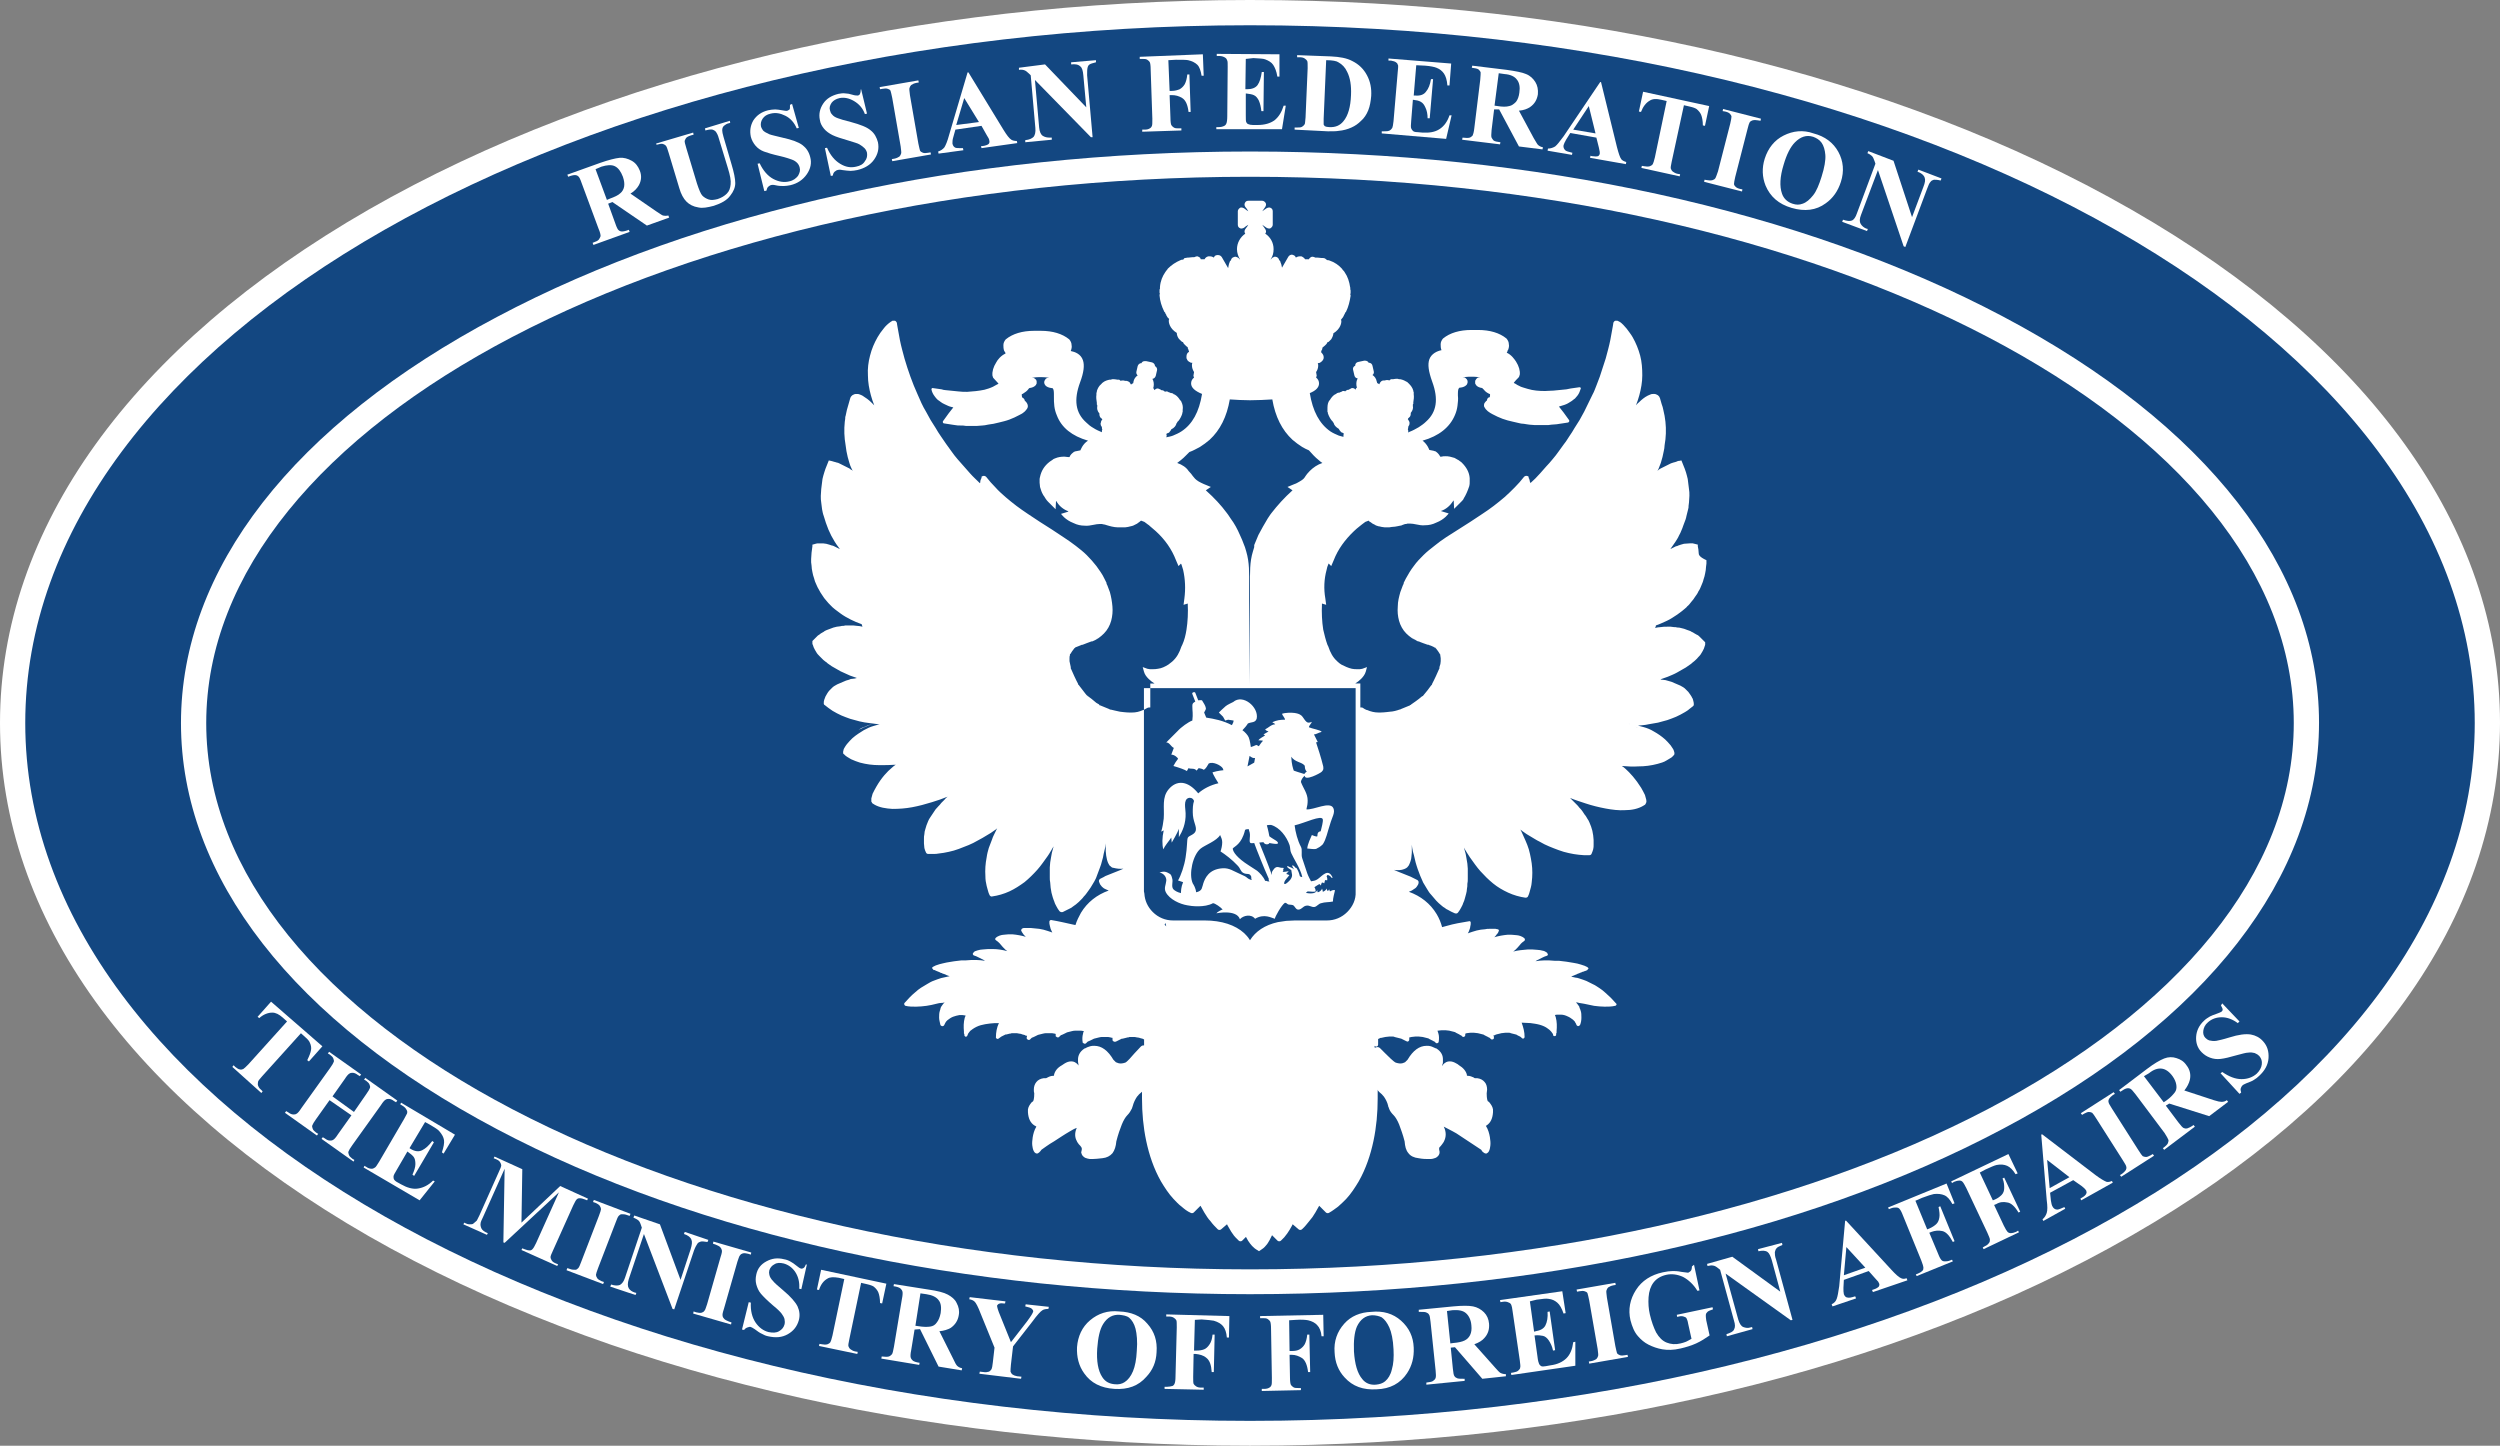 <?xml version="1.0" encoding="utf-8"?>
<!-- Generator: Adobe Illustrator 19.0.1, SVG Export Plug-In . SVG Version: 6.00 Build 0)  -->
<svg version="1.1" id="Слой_2" xmlns="http://www.w3.org/2000/svg" xmlns:xlink="http://www.w3.org/1999/xlink" x="0px" y="0px"
	 viewBox="0 0 594 343.5" style="enable-background:new 0 0 594 343.5;" xml:space="preserve">
<rect x="0" y="0" width="594" height="343.5" fill="#808080" stroke="none"/>
<style type="text/css">
	.st0{fill:#134781;}
	.st1{fill:#FFFFFF;}
</style>
<ellipse class="st0" cx="297" cy="171.8" rx="294" ry="168.8"/>
<path class="st1" d="M297,343.5c-79,0-153.4-17.7-209.4-49.8C31.1,261.2,0,217.9,0,171.8S31.1,82.3,87.6,49.8
	C143.6,17.7,218,0,297,0s153.4,17.7,209.4,49.8c56.5,32.4,87.6,75.7,87.6,121.9s-31.1,89.5-87.6,121.9
	C450.4,325.8,376,343.5,297,343.5z M297,6C136.5,6,6,80.4,6,171.8s130.5,165.8,291,165.8s291-74.4,291-165.8S457.5,6,297,6z"/>
<g>
	<path class="st1" d="M297,307.5c-67.5,0-131.1-13.9-178.9-39.2C69.7,242.7,43,208.4,43,171.8s26.7-70.9,75.1-96.5
		C165.9,49.9,229.5,36,297,36s131.1,13.9,178.9,39.2c48.4,25.6,75.1,59.9,75.1,96.5s-26.7,70.9-75.1,96.5
		C428.1,293.6,364.5,307.5,297,307.5z M297,42C160.3,42,49,100.2,49,171.8s111.3,129.8,248,129.8s248-58.2,248-129.8
		S433.7,42,297,42z"/>
</g>
<g>
	<path class="st1" d="M144.5,48.4l1.7,4.7c0.3,0.9,0.6,1.5,0.8,1.6c0.2,0.2,0.5,0.3,0.8,0.3c0.3,0,0.9-0.1,1.6-0.4l0.2,0.5l-8.6,3.1
		l-0.2-0.5c0.8-0.3,1.3-0.5,1.5-0.8s0.3-0.5,0.4-0.8c0-0.3-0.1-0.9-0.5-1.8l-4-10.8c-0.3-0.9-0.6-1.5-0.8-1.6
		c-0.2-0.2-0.5-0.3-0.8-0.3c-0.3,0-0.9,0.1-1.6,0.4l-0.2-0.5l7.8-2.8c2-0.7,3.6-1.1,4.6-1.2c1-0.1,2,0.2,2.9,0.7s1.5,1.3,1.9,2.3
		c0.5,1.2,0.4,2.4-0.2,3.5c-0.4,0.7-1,1.4-2,2l6.1,4.2c0.8,0.5,1.3,0.9,1.6,1c0.4,0.1,0.9,0.1,1.3,0l0.2,0.5l-5.3,1.9l-8.2-5.6
		L144.5,48.4z M141.5,40.2l2.7,7.3l0.7-0.3c1.1-0.4,2-0.8,2.5-1.3c0.5-0.4,0.8-1,0.9-1.6c0.1-0.7,0-1.4-0.3-2.3
		c-0.5-1.3-1.1-2.1-1.9-2.5c-0.8-0.4-1.9-0.3-3.2,0.1L141.5,40.2z"/>
	<path class="st1" d="M155.9,34.1l8.8-2.6l0.1,0.5l-0.4,0.1c-0.7,0.2-1.1,0.4-1.3,0.6s-0.3,0.5-0.4,0.7s0.1,0.9,0.4,1.9l2.5,8.3
		c0.5,1.5,0.9,2.5,1.3,2.9c0.4,0.4,0.9,0.7,1.5,0.9c0.6,0.2,1.3,0.1,2.1-0.1c0.9-0.3,1.6-0.7,2.2-1.3s0.8-1.3,0.9-2.2
		s-0.1-2.1-0.7-4l-2.1-6.9c-0.2-0.8-0.5-1.3-0.7-1.6c-0.3-0.3-0.5-0.4-0.8-0.5c-0.4-0.1-1,0-1.7,0.2l-0.1-0.5l5.9-1.8l0.1,0.5
		l-0.4,0.1c-0.5,0.1-0.8,0.4-1.1,0.6c-0.3,0.3-0.4,0.6-0.4,1.1c0,0.3,0.1,0.8,0.3,1.5l1.9,6.5c0.6,2,0.9,3.5,0.9,4.5s-0.4,2-1.2,3
		c-0.8,1.1-2.1,1.8-3.9,2.4c-1.5,0.4-2.7,0.6-3.6,0.4c-1.3-0.2-2.2-0.7-2.9-1.4c-0.7-0.7-1.3-1.8-1.7-3.2l-2.5-8.3
		c-0.3-1-0.5-1.6-0.7-1.8c-0.2-0.2-0.4-0.3-0.7-0.4c-0.3-0.1-0.8,0-1.5,0.2L155.9,34.1z"/>
	<path class="st1" d="M188.2,24.7l1.6,5.7l-0.5,0.1c-0.6-1.4-1.5-2.4-2.7-3s-2.3-0.8-3.5-0.5c-0.9,0.2-1.5,0.6-1.9,1.2
		c-0.4,0.6-0.5,1.2-0.4,1.8c0.1,0.4,0.3,0.7,0.5,1c0.3,0.3,0.8,0.6,1.5,0.9c0.5,0.2,1.5,0.4,3.1,0.8c2.3,0.5,3.9,1.1,4.8,1.8
		c0.9,0.7,1.5,1.6,1.8,2.8c0.4,1.4,0.1,2.8-0.8,4.1c-0.9,1.3-2.2,2.2-3.9,2.6c-0.5,0.1-1.1,0.2-1.6,0.2c-0.5,0-1.2,0-2-0.2
		c-0.4-0.1-0.8-0.1-1.1,0c-0.2,0.1-0.4,0.2-0.6,0.4c-0.2,0.2-0.3,0.5-0.4,0.9l-0.5,0.1l-1.6-6.5l0.5-0.1c0.8,1.7,1.9,3,3.2,3.7
		c1.3,0.7,2.6,0.9,3.8,0.6c1-0.2,1.6-0.7,2.1-1.3c0.4-0.7,0.6-1.3,0.4-2c-0.1-0.4-0.3-0.8-0.6-1.1c-0.3-0.3-0.7-0.6-1.3-0.8
		s-1.4-0.5-2.7-0.8c-1.8-0.4-3.1-0.8-3.9-1.1s-1.5-0.8-2-1.4c-0.5-0.6-0.9-1.3-1.1-2.1c-0.3-1.4-0.1-2.7,0.6-3.9
		c0.8-1.2,1.9-2,3.5-2.4c0.6-0.1,1.1-0.2,1.7-0.2c0.4,0,1,0.1,1.6,0.2c0.6,0.1,1.1,0.2,1.3,0.1c0.2-0.1,0.4-0.2,0.5-0.3
		s0.1-0.5,0.1-1.1L188.2,24.7z"/>
	<path class="st1" d="M204.6,21.2L206,27l-0.5,0.1c-0.5-1.4-1.4-2.4-2.6-3.1c-1.2-0.7-2.3-0.9-3.4-0.7c-0.9,0.2-1.5,0.6-1.9,1.1
		c-0.4,0.6-0.6,1.2-0.4,1.8c0.1,0.4,0.2,0.7,0.5,1c0.3,0.4,0.8,0.7,1.4,0.9c0.5,0.2,1.5,0.5,3.1,0.9c2.2,0.6,3.8,1.2,4.7,2
		c0.9,0.7,1.4,1.7,1.7,2.8c0.3,1.5,0,2.8-0.9,4.1c-0.9,1.3-2.3,2.1-4,2.5c-0.5,0.1-1.1,0.2-1.6,0.2s-1.2-0.1-2-0.2
		c-0.4-0.1-0.8-0.1-1.1,0c-0.2,0-0.4,0.2-0.7,0.4c-0.2,0.2-0.4,0.5-0.4,0.9l-0.5,0.1l-1.4-6.6l0.5-0.1c0.8,1.8,1.8,3,3.1,3.8
		s2.5,1,3.8,0.7c1-0.2,1.7-0.6,2.1-1.3c0.5-0.6,0.6-1.3,0.5-2c-0.1-0.4-0.3-0.8-0.6-1.1c-0.3-0.3-0.7-0.6-1.2-0.9
		c-0.5-0.3-1.4-0.5-2.6-0.9c-1.7-0.5-3-0.9-3.8-1.3s-1.5-0.9-2-1.5s-0.9-1.3-1-2.1c-0.3-1.4,0-2.7,0.8-3.9c0.8-1.2,2-1.9,3.6-2.3
		c0.6-0.1,1.1-0.2,1.7-0.1c0.4,0,1,0.1,1.6,0.3c0.6,0.2,1.1,0.2,1.3,0.2c0.2,0,0.4-0.2,0.5-0.3c0.1-0.2,0.2-0.5,0.2-1.1L204.6,21.2z
		"/>
	<path class="st1" d="M221.1,36.2l0.1,0.5l-9.2,1.6l-0.1-0.5l0.6-0.1c0.5-0.1,0.9-0.3,1.2-0.5c0.2-0.2,0.3-0.4,0.4-0.7
		c0.1-0.2,0-0.8-0.1-1.7l-2-11.5c-0.2-0.9-0.3-1.4-0.4-1.7s-0.4-0.4-0.7-0.5s-0.7-0.1-1.2,0l-0.6,0.1l-0.1-0.5l9.2-1.6l0.1,0.5
		l-0.6,0.1c-0.5,0.1-0.9,0.3-1.2,0.5c-0.2,0.2-0.3,0.4-0.4,0.7c-0.1,0.2,0,0.8,0.1,1.7l2,11.5c0.2,0.9,0.3,1.4,0.4,1.7
		c0.1,0.2,0.4,0.4,0.7,0.5c0.3,0.1,0.7,0.1,1.2,0L221.1,36.2z"/>
	<path class="st1" d="M233.2,29.9l-6.2,0.9l-0.5,1.8c-0.2,0.6-0.2,1.1-0.2,1.5c0.1,0.5,0.3,0.8,0.7,1c0.3,0.1,0.8,0.1,1.8,0.1
		l0.1,0.5l-5.9,0.8l-0.1-0.5c0.6-0.2,1.1-0.5,1.5-1c0.3-0.5,0.7-1.4,1.1-2.9l4.4-14.9l0.2,0l8.3,13.6c0.8,1.3,1.4,2.1,1.9,2.4
		c0.3,0.2,0.8,0.3,1.3,0.3l0.1,0.5l-8.5,1.2l-0.1-0.5l0.4,0c0.7-0.1,1.2-0.3,1.4-0.5c0.2-0.2,0.2-0.4,0.2-0.6c0-0.2-0.1-0.3-0.1-0.5
		c0-0.1-0.2-0.4-0.5-0.9L233.2,29.9z M232.6,29l-3.5-5.7l-1.9,6.4L232.6,29z"/>
	<path class="st1" d="M248.3,15.3l9.8,10.2l-0.7-7.6c-0.1-1.1-0.3-1.8-0.7-2.1c-0.5-0.5-1.2-0.6-2.2-0.5l0-0.5l5.9-0.5l0,0.5
		c-0.7,0.2-1.2,0.3-1.5,0.5s-0.4,0.4-0.5,0.8s-0.1,1-0.1,1.8l1.3,14.7l-0.4,0l-13.3-13.6l1,11.3c0.1,1,0.4,1.7,0.9,2
		c0.5,0.3,1,0.4,1.7,0.4l0.4,0l0,0.5l-6.3,0.6l0-0.5c1-0.1,1.6-0.4,2-0.8c0.3-0.4,0.5-1.1,0.4-2.1l-1.1-12.5l-0.4-0.4
		c-0.4-0.4-0.8-0.7-1.1-0.8s-0.7-0.2-1.3-0.1l0-0.5L248.3,15.3z"/>
	<path class="st1" d="M277.6,14.3l0.3,7.3l0.5,0c0.8,0,1.4-0.2,1.9-0.4c0.5-0.3,0.9-0.7,1.2-1.2c0.3-0.6,0.5-1.3,0.6-2.3l0.5,0
		l0.3,8.9l-0.5,0c-0.2-1.7-0.7-2.8-1.5-3.3c-0.8-0.5-1.6-0.7-2.5-0.7l-0.5,0l0.2,5.4c0,0.9,0.1,1.5,0.2,1.7c0.1,0.2,0.3,0.4,0.6,0.6
		c0.3,0.2,0.7,0.2,1.2,0.2l0.6,0l0,0.5l-9.3,0.3l0-0.5l0.6,0c0.5,0,0.9-0.1,1.2-0.3c0.2-0.1,0.4-0.3,0.5-0.6
		c0.1-0.2,0.1-0.8,0.1-1.7l-0.4-11.7c0-0.9-0.1-1.5-0.2-1.7c-0.1-0.2-0.3-0.4-0.6-0.6c-0.3-0.2-0.7-0.2-1.2-0.2l-0.6,0l0-0.5l15-0.6
		l0.2,5.1l-0.5,0c-0.2-1.2-0.5-2.1-1-2.6s-1.3-0.9-2.2-1.1c-0.5-0.1-1.5-0.1-2.9-0.1L277.6,14.3z"/>
	<path class="st1" d="M296,14l-0.1,7.2l0.4,0c1.1,0,2-0.3,2.5-1c0.5-0.7,0.8-1.7,1-3.1l0.5,0l-0.1,9.3l-0.5,0
		c-0.1-1-0.3-1.8-0.6-2.5c-0.3-0.6-0.7-1.1-1.2-1.3c-0.4-0.2-1.1-0.3-1.9-0.4l0,5c0,1,0,1.6,0.1,1.8s0.2,0.4,0.5,0.5
		c0.2,0.1,0.6,0.2,1.1,0.2l1.1,0c1.7,0,3-0.4,4-1.1c1-0.8,1.7-1.9,2.2-3.5l0.5,0l-0.9,5.6L289,30.7l0-0.5l0.6,0
		c0.5,0,0.9-0.1,1.3-0.3c0.2-0.1,0.4-0.3,0.5-0.6c0.1-0.2,0.2-0.8,0.2-1.7l0.1-11.7c0-0.8,0-1.3-0.1-1.5c-0.1-0.3-0.2-0.5-0.5-0.7
		c-0.3-0.2-0.8-0.4-1.4-0.4l-0.6,0l0-0.5l14.9,0.1l0,5.3l-0.5,0c-0.2-1.3-0.6-2.2-1-2.8s-1.1-1-1.9-1.3c-0.5-0.2-1.4-0.2-2.8-0.3
		L296,14z"/>
	<path class="st1" d="M307.6,30.8l0-0.5l0.6,0c0.5,0,0.9,0,1.2-0.2c0.3-0.2,0.5-0.4,0.6-0.6c0.1-0.2,0.1-0.7,0.2-1.6l0.5-11.7
		c0-0.9,0-1.5-0.1-1.7s-0.3-0.4-0.6-0.6s-0.7-0.3-1.2-0.3l-0.6,0l0-0.5l8,0.3c2.1,0.1,3.8,0.4,5.1,1.1c1.6,0.8,2.7,1.9,3.5,3.4
		s1.1,3.1,1,4.9c-0.1,1.2-0.3,2.4-0.7,3.4c-0.4,1-1,1.9-1.7,2.5c-0.7,0.7-1.4,1.2-2.3,1.6s-1.9,0.7-3.1,0.8
		c-0.5,0.1-1.4,0.1-2.5,0.1L307.6,30.8z M315.1,14.3l-0.6,13.9c0,0.7,0,1.2,0,1.4c0.1,0.2,0.2,0.3,0.3,0.4c0.2,0.1,0.6,0.2,1,0.2
		c1.5,0.1,2.6-0.4,3.4-1.4c1.1-1.3,1.7-3.4,1.8-6.2c0.1-2.3-0.2-4.1-0.9-5.5c-0.5-1.1-1.2-1.8-2.1-2.3
		C317.6,14.5,316.6,14.3,315.1,14.3z"/>
	<path class="st1" d="M336.5,15.5l-0.6,7.2l0.4,0c1.1,0.1,2-0.2,2.5-0.9c0.6-0.7,1-1.7,1.2-3l0.5,0l-0.8,9.3l-0.5,0
		c0-1-0.2-1.9-0.5-2.5c-0.3-0.7-0.6-1.1-1.1-1.4s-1.1-0.4-1.9-0.5l-0.4,5c-0.1,1-0.1,1.6,0,1.8s0.2,0.4,0.4,0.6
		c0.2,0.2,0.6,0.3,1.1,0.3l1.1,0.1c1.7,0.1,3-0.1,4.1-0.8c1.1-0.7,1.9-1.8,2.4-3.3l0.5,0l-1.3,5.6l-15.3-1.3l0-0.5l0.6,0
		c0.5,0,0.9,0,1.3-0.2c0.2-0.1,0.4-0.3,0.6-0.6c0.1-0.2,0.2-0.7,0.3-1.6l1-11.7c0.1-0.8,0.1-1.3,0.1-1.5c-0.1-0.3-0.2-0.6-0.4-0.7
		c-0.3-0.3-0.8-0.4-1.3-0.5l-0.6,0l0-0.5l14.9,1.2l-0.4,5.2l-0.5,0c-0.1-1.3-0.4-2.2-0.8-2.8c-0.4-0.6-1-1.1-1.8-1.4
		c-0.5-0.2-1.4-0.4-2.7-0.5L336.5,15.5z"/>
	<path class="st1" d="M355,26l-0.6,4.9c-0.1,1-0.1,1.6,0,1.8s0.3,0.5,0.5,0.7c0.3,0.2,0.8,0.3,1.6,0.4l-0.1,0.5l-9-1.1l0.1-0.5
		c0.8,0.1,1.4,0.1,1.7,0s0.5-0.3,0.7-0.5c0.1-0.2,0.3-0.8,0.4-1.8l1.4-11.4c0.1-1,0.1-1.6,0.1-1.8c-0.1-0.3-0.3-0.5-0.5-0.7
		c-0.3-0.2-0.8-0.3-1.6-0.4l0.1-0.5l8.2,1c2.1,0.3,3.7,0.6,4.6,1c1,0.4,1.7,1.1,2.2,1.9s0.7,1.8,0.6,2.9c-0.2,1.3-0.8,2.3-1.8,3
		c-0.7,0.5-1.6,0.8-2.7,0.9l3.5,6.5c0.5,0.8,0.8,1.4,1,1.6c0.3,0.3,0.7,0.5,1.2,0.6l-0.1,0.5l-5.6-0.7l-4.7-8.8L355,26z M356.1,17.4
		l-1,7.7l0.7,0.1c1.2,0.2,2.1,0.2,2.8,0c0.6-0.1,1.1-0.5,1.6-1c0.4-0.5,0.7-1.3,0.8-2.2c0.2-1.3,0-2.4-0.6-3.1
		c-0.5-0.7-1.5-1.2-2.9-1.3L356.1,17.4z"/>
	<path class="st1" d="M379.3,32.7l-6.2-1.1l-1,1.6c-0.3,0.5-0.5,1-0.6,1.3c-0.1,0.5,0.1,0.9,0.4,1.2c0.2,0.2,0.8,0.4,1.7,0.6
		l-0.1,0.5l-5.8-1l0.1-0.5c0.6,0,1.2-0.2,1.7-0.5c0.5-0.4,1.1-1.2,2-2.4l8.7-12.9l0.2,0l3.8,15.5c0.4,1.5,0.7,2.4,1,2.8
		c0.2,0.3,0.6,0.5,1.2,0.7l-0.1,0.5l-8.5-1.5l0.1-0.5l0.3,0.1c0.7,0.1,1.2,0.1,1.5,0c0.2-0.1,0.3-0.3,0.4-0.5c0-0.2,0-0.3,0-0.5
		c0-0.1-0.1-0.4-0.2-1L379.3,32.7z M379.1,31.7l-1.6-6.5l-3.7,5.6L379.1,31.7z"/>
	<path class="st1" d="M406.1,25.2l-1,4.7l-0.5-0.1c0-1.1-0.2-2-0.4-2.5c-0.2-0.5-0.6-1-1.1-1.4c-0.3-0.2-0.8-0.4-1.7-0.6l-1.3-0.3
		l-2.9,13.4c-0.2,0.9-0.3,1.5-0.2,1.7c0.1,0.2,0.2,0.5,0.5,0.7c0.3,0.2,0.6,0.4,1.1,0.5l0.6,0.1l-0.1,0.5l-9.1-2l0.1-0.5l0.6,0.1
		c0.5,0.1,0.9,0.1,1.3,0c0.2-0.1,0.5-0.2,0.7-0.5c0.1-0.2,0.3-0.7,0.5-1.6L396,24l-1.3-0.3c-1.2-0.3-2.1-0.2-2.7,0.2
		c-0.9,0.5-1.6,1.4-2.1,2.7l-0.5-0.1l1-4.7L406.1,25.2z"/>
	<path class="st1" d="M414,45l-0.1,0.5l-9-2.3l0.1-0.5l0.6,0.1c0.5,0.1,0.9,0.1,1.3,0c0.3-0.1,0.5-0.2,0.7-0.5
		c0.1-0.2,0.3-0.7,0.6-1.6l2.9-11.3c0.2-0.9,0.3-1.4,0.3-1.7c0-0.2-0.2-0.5-0.4-0.7c-0.2-0.2-0.6-0.4-1.1-0.5l-0.6-0.1l0.1-0.5
		l9,2.3l-0.1,0.5l-0.6-0.1c-0.5-0.1-0.9-0.1-1.3,0c-0.3,0.1-0.5,0.2-0.7,0.5c-0.1,0.2-0.3,0.7-0.5,1.6l-2.9,11.3
		c-0.2,0.9-0.3,1.4-0.3,1.7s0.2,0.5,0.4,0.7s0.6,0.4,1.1,0.5L414,45z"/>
	<path class="st1" d="M430.9,31.7c2.7,0.7,4.7,2.2,5.9,4.4c1.2,2.2,1.4,4.6,0.6,7.1c-0.7,2.2-1.9,3.9-3.6,5.1c-2.3,1.7-5,2-8.1,1.1
		c-3.1-0.9-5.1-2.7-6.2-5.3c-0.8-2-0.9-4.2-0.2-6.4c0.8-2.5,2.3-4.4,4.5-5.5S428.4,30.8,430.9,31.7z M430.8,32.5
		c-1.6-0.5-3,0-4.3,1.3c-1.1,1.1-2,2.9-2.7,5.3c-0.9,2.9-1,5.2-0.4,6.9c0.4,1.2,1.3,2,2.5,2.4c0.9,0.3,1.6,0.3,2.4,0
		c0.9-0.3,1.7-1,2.5-2c0.8-1,1.4-2.5,2-4.4c0.7-2.2,1-4,0.9-5.2c-0.1-1.2-0.4-2.2-0.9-2.9C432.3,33.2,431.6,32.8,430.8,32.5z"/>
	<path class="st1" d="M449.9,38.2l4.4,13.4l2.7-7.2c0.4-1,0.5-1.7,0.3-2.2c-0.2-0.6-0.8-1.1-1.7-1.4l0.2-0.5l5.5,2.1l-0.2,0.5
		c-0.7-0.2-1.3-0.2-1.6-0.2c-0.3,0.1-0.6,0.2-0.8,0.5c-0.3,0.3-0.5,0.8-0.8,1.6l-5.2,13.9l-0.4-0.2l-6.1-18.1l-4,10.6
		c-0.4,1-0.4,1.7-0.1,2.2c0.3,0.5,0.8,0.9,1.3,1.1l0.4,0.1l-0.2,0.5l-5.9-2.2l0.2-0.5c0.9,0.3,1.6,0.4,2.1,0.2
		c0.5-0.2,0.9-0.8,1.2-1.7l4.4-11.8l-0.2-0.6c-0.2-0.6-0.4-1-0.6-1.2c-0.2-0.2-0.6-0.5-1.1-0.7l0.2-0.5L449.9,38.2z"/>
</g>
<g>
	<path class="st1" d="M76.6,248.6l-3.2,3.6l-0.4-0.3c0.5-1,0.8-1.8,0.9-2.4c0.1-0.6,0-1.2-0.3-1.8c-0.1-0.3-0.5-0.8-1.1-1.3l-1-0.9
		l-9.2,10.2c-0.6,0.7-1,1.1-1,1.4s-0.1,0.5,0,0.8c0.1,0.3,0.3,0.7,0.7,1l0.4,0.4l-0.3,0.4l-6.9-6.2l0.3-0.4l0.4,0.4
		c0.4,0.3,0.8,0.6,1.1,0.6c0.3,0.1,0.5,0,0.8-0.1c0.2-0.1,0.6-0.5,1.2-1.1l9.2-10.2l-1-0.9c-0.9-0.8-1.7-1.2-2.5-1.2
		c-1,0-2.1,0.4-3.1,1.3l-0.4-0.3l3.2-3.6L76.6,248.6z"/>
	<path class="st1" d="M78.3,261.4l-3.2,4.5c-0.5,0.7-0.8,1.2-0.9,1.5c-0.1,0.2,0,0.5,0.1,0.8c0.1,0.3,0.4,0.6,0.8,0.9l0.5,0.3
		l-0.3,0.4l-7.6-5.4l0.3-0.4l0.5,0.3c0.4,0.3,0.8,0.5,1.2,0.5c0.3,0,0.5,0,0.8-0.2c0.2-0.1,0.6-0.5,1.1-1.3l6.8-9.5
		c0.5-0.7,0.8-1.2,0.9-1.5c0.1-0.2,0-0.5-0.1-0.8c-0.1-0.3-0.4-0.6-0.8-0.9l-0.5-0.3l0.3-0.4l7.6,5.4l-0.3,0.4l-0.5-0.3
		c-0.4-0.3-0.8-0.5-1.2-0.5c-0.3,0-0.5,0-0.8,0.2c-0.2,0.1-0.6,0.5-1.1,1.3l-2.9,4.1l5.1,3.7L87,260c0.5-0.7,0.8-1.2,0.9-1.5
		s0-0.5-0.1-0.8c-0.1-0.3-0.4-0.6-0.8-0.9l-0.5-0.3l0.3-0.4l7.6,5.4l-0.3,0.4l-0.5-0.3c-0.4-0.3-0.8-0.5-1.2-0.5
		c-0.3,0-0.5,0-0.8,0.2c-0.2,0.1-0.6,0.5-1.1,1.3l-6.8,9.5c-0.5,0.7-0.8,1.2-0.9,1.5c-0.1,0.2,0,0.5,0.1,0.8
		c0.1,0.3,0.4,0.6,0.8,0.9l0.5,0.3L84,276l-7.6-5.4l0.3-0.4l0.5,0.3c0.4,0.3,0.8,0.5,1.2,0.5c0.3,0,0.5,0,0.8-0.2
		c0.2-0.1,0.6-0.5,1.1-1.3l3.2-4.5L78.3,261.4z"/>
	<path class="st1" d="M101,266.6l-3.7,6.2l0.3,0.2c1,0.6,1.9,0.7,2.7,0.3c0.8-0.4,1.6-1.1,2.4-2.2l0.4,0.3l-4.7,8l-0.4-0.3
		c0.4-0.9,0.7-1.8,0.7-2.5c0-0.7-0.1-1.3-0.4-1.7c-0.3-0.4-0.8-0.8-1.5-1.3l-2.5,4.3c-0.5,0.8-0.8,1.4-0.8,1.6c0,0.2,0,0.5,0.1,0.7
		c0.1,0.2,0.4,0.5,0.8,0.7l0.9,0.5c1.4,0.8,2.8,1.2,4,1c1.3-0.2,2.5-0.8,3.6-1.9l0.4,0.2l-3.6,4.5l-13.3-7.8l0.2-0.4l0.5,0.3
		c0.4,0.3,0.9,0.4,1.2,0.4c0.3,0,0.5-0.1,0.8-0.3c0.2-0.1,0.5-0.6,1-1.4l5.9-10.1c0.4-0.7,0.6-1.1,0.7-1.3c0.1-0.3,0.1-0.6-0.1-0.9
		c-0.2-0.4-0.5-0.7-1-1l-0.5-0.3l0.2-0.4l12.8,7.6l-2.7,4.5l-0.4-0.3c0.4-1.2,0.6-2.2,0.5-2.9c-0.1-0.7-0.5-1.4-1.1-2.1
		c-0.3-0.4-1.1-0.9-2.3-1.6L101,266.6z"/>
	<path class="st1" d="M123.9,290.5l9.2-8.7l6.6,3l-0.2,0.4L139,285c-0.5-0.2-0.9-0.3-1.3-0.3c-0.3,0-0.5,0.1-0.7,0.3
		c-0.2,0.2-0.4,0.6-0.8,1.4l-4.8,10.7c-0.4,0.8-0.6,1.4-0.6,1.6c0,0.2,0.1,0.5,0.3,0.8s0.5,0.5,1,0.7l0.5,0.2l-0.2,0.4l-8.5-3.8
		l0.2-0.4l0.5,0.2c0.5,0.2,0.9,0.3,1.3,0.3c0.2,0,0.5-0.1,0.7-0.4c0.2-0.2,0.4-0.6,0.8-1.4l5.4-12l-12.9,12l-0.3-0.1l0.3-17.5
		l-5.1,11.4c-0.4,0.8-0.6,1.3-0.6,1.5c-0.1,0.4,0,0.9,0.2,1.3c0.2,0.4,0.7,0.8,1.5,1.1l-0.2,0.4l-5.6-2.5l0.2-0.4l0.2,0.1
		c0.4,0.2,0.7,0.3,1.1,0.3s0.7,0,0.9-0.2s0.5-0.4,0.8-0.7c0.1-0.1,0.2-0.5,0.6-1.2l4.6-10.3c0.4-0.8,0.6-1.4,0.6-1.6
		s-0.1-0.5-0.3-0.8c-0.2-0.3-0.5-0.5-1-0.7l-0.5-0.2l0.2-0.4l6.6,3L123.9,290.5z"/>
	<path class="st1" d="M143.5,304.6l-0.2,0.5l-8.7-3.3l0.2-0.5l0.6,0.2c0.5,0.2,0.9,0.2,1.3,0.2c0.3,0,0.5-0.2,0.7-0.4
		c0.2-0.2,0.4-0.7,0.7-1.5l4.2-10.9c0.3-0.8,0.5-1.4,0.5-1.6c0-0.2-0.1-0.5-0.3-0.8c-0.2-0.3-0.6-0.5-1-0.7l-0.6-0.2l0.2-0.5
		l8.7,3.3l-0.2,0.5l-0.6-0.2c-0.5-0.2-0.9-0.2-1.3-0.2c-0.3,0-0.5,0.2-0.7,0.4c-0.2,0.2-0.4,0.7-0.7,1.5l-4.2,10.9
		c-0.3,0.8-0.5,1.4-0.5,1.6c0,0.2,0.1,0.5,0.3,0.8c0.2,0.3,0.6,0.5,1,0.7L143.5,304.6z"/>
	<path class="st1" d="M156.8,290.9l4.9,13.2l2.4-7.3c0.3-1,0.4-1.7,0.2-2.2c-0.2-0.6-0.8-1.1-1.8-1.4l0.2-0.5l5.6,1.9l-0.2,0.5
		c-0.7-0.1-1.3-0.2-1.6-0.1c-0.3,0.1-0.6,0.2-0.8,0.5c-0.2,0.3-0.5,0.8-0.8,1.6l-4.7,14l-0.4-0.1l-6.8-17.8l-3.6,10.7
		c-0.3,1-0.3,1.7,0,2.2c0.3,0.5,0.8,0.8,1.4,1l0.4,0.1l-0.2,0.5l-6-2l0.2-0.5c0.9,0.3,1.6,0.3,2.1,0.1c0.5-0.3,0.9-0.8,1.2-1.7
		l4-11.9l-0.2-0.6c-0.2-0.6-0.4-1-0.7-1.2s-0.6-0.4-1.1-0.6l0.2-0.5L156.8,290.9z"/>
	<path class="st1" d="M173.8,314.2l-0.1,0.5l-9-2.6l0.1-0.5l0.6,0.2c0.5,0.1,0.9,0.2,1.3,0.1c0.3-0.1,0.5-0.2,0.7-0.5
		c0.2-0.2,0.3-0.7,0.6-1.5l3.2-11.2c0.3-0.9,0.4-1.4,0.3-1.7s-0.2-0.5-0.4-0.7s-0.6-0.4-1.1-0.6l-0.6-0.2l0.1-0.5l9,2.6l-0.1,0.5
		l-0.6-0.2c-0.5-0.1-0.9-0.2-1.3-0.1c-0.3,0.1-0.5,0.2-0.7,0.5c-0.2,0.2-0.3,0.7-0.6,1.5l-3.2,11.2c-0.3,0.9-0.4,1.4-0.3,1.7
		c0,0.2,0.2,0.5,0.4,0.7s0.6,0.4,1.1,0.6L173.8,314.2z"/>
	<path class="st1" d="M191.7,300.5l-1.3,5.8l-0.5-0.1c0.1-1.5-0.2-2.8-0.9-3.9c-0.7-1.1-1.7-1.8-2.8-2.1c-0.9-0.2-1.6-0.2-2.2,0.2
		c-0.6,0.3-1,0.8-1.2,1.4c-0.1,0.4-0.1,0.7,0,1.1c0.1,0.5,0.4,1,0.9,1.5c0.3,0.4,1.1,1.1,2.4,2.2c1.8,1.5,2.9,2.8,3.4,3.8
		c0.5,1.1,0.6,2.2,0.3,3.3c-0.4,1.4-1.2,2.5-2.6,3.3c-1.4,0.8-2.9,0.9-4.7,0.5c-0.5-0.1-1-0.3-1.5-0.6c-0.5-0.2-1-0.6-1.7-1.1
		c-0.4-0.3-0.7-0.4-0.9-0.5c-0.2-0.1-0.5,0-0.8,0.1c-0.3,0.1-0.6,0.3-0.8,0.6l-0.5-0.1l1.6-6.5l0.5,0.1c-0.1,1.9,0.3,3.5,1.1,4.7
		c0.8,1.2,1.9,2,3.1,2.3c1,0.2,1.8,0.2,2.5-0.2c0.7-0.4,1.1-0.9,1.3-1.6c0.1-0.4,0.1-0.8,0-1.3c-0.1-0.4-0.4-0.9-0.7-1.3
		s-1-1.1-2-1.9c-1.4-1.2-2.3-2.1-2.9-2.8s-0.9-1.5-1.1-2.2c-0.2-0.8-0.2-1.5,0-2.4c0.3-1.4,1.1-2.4,2.4-3.1c1.3-0.7,2.6-0.9,4.2-0.5
		c0.6,0.1,1.1,0.3,1.6,0.6c0.4,0.2,0.8,0.5,1.3,0.9s0.9,0.7,1.1,0.7c0.2,0.1,0.4,0,0.6-0.1c0.2-0.1,0.4-0.4,0.6-0.9L191.7,300.5z"/>
	<path class="st1" d="M210.6,305l-1,4.7l-0.5-0.1c0-1.1-0.2-2-0.4-2.5c-0.2-0.5-0.6-1-1.1-1.4c-0.3-0.2-0.8-0.4-1.7-0.6l-1.3-0.3
		l-2.8,13.4c-0.2,0.9-0.3,1.5-0.2,1.7c0.1,0.2,0.2,0.5,0.5,0.7c0.3,0.2,0.6,0.4,1.1,0.5l0.6,0.1l-0.1,0.5l-9.1-1.9l0.1-0.5l0.6,0.1
		c0.5,0.1,0.9,0.1,1.3,0c0.2-0.1,0.5-0.2,0.7-0.5c0.1-0.2,0.3-0.7,0.5-1.6l2.8-13.4l-1.3-0.3c-1.2-0.2-2.1-0.2-2.7,0.2
		c-0.9,0.5-1.6,1.4-2,2.7l-0.5-0.1l1-4.7L210.6,305z"/>
	<path class="st1" d="M217.3,315.9l-0.8,4.9c-0.2,0.9-0.2,1.6-0.1,1.8c0.1,0.3,0.3,0.5,0.5,0.7c0.3,0.2,0.8,0.4,1.6,0.5l-0.1,0.5
		l-9-1.5l0.1-0.5c0.8,0.1,1.4,0.1,1.7,0c0.3-0.1,0.5-0.3,0.7-0.5c0.2-0.2,0.3-0.8,0.5-1.8l1.9-11.4c0.2-0.9,0.2-1.6,0.1-1.8
		c-0.1-0.3-0.3-0.5-0.5-0.7c-0.3-0.2-0.8-0.4-1.6-0.5l0.1-0.5l8.2,1.3c2.1,0.3,3.7,0.7,4.6,1.2c0.9,0.5,1.7,1.1,2.1,2
		c0.5,0.9,0.7,1.9,0.5,2.9c-0.2,1.3-0.9,2.3-1.9,3c-0.7,0.4-1.6,0.7-2.7,0.8l3.3,6.6c0.4,0.9,0.7,1.4,0.9,1.6
		c0.3,0.3,0.7,0.5,1.2,0.6l-0.1,0.5l-5.5-0.9l-4.4-8.9L217.3,315.9z M218.7,307.3l-1.2,7.7l0.7,0.1c1.2,0.2,2.1,0.2,2.8,0.1
		s1.2-0.4,1.6-1c0.4-0.5,0.7-1.2,0.9-2.2c0.2-1.3,0.1-2.4-0.5-3.1c-0.5-0.7-1.5-1.2-2.9-1.4L218.7,307.3z"/>
	<path class="st1" d="M249.2,310.5l-0.1,0.5c-0.6,0-1.1,0.1-1.4,0.3c-0.5,0.3-1.3,1.2-2.4,2.7l-4.6,5.9l-0.5,4.3
		c-0.1,0.9-0.1,1.5-0.1,1.7c0.1,0.2,0.2,0.5,0.5,0.7c0.3,0.2,0.6,0.3,1.1,0.4l1,0.1l-0.1,0.5l-9.9-1.2l0.1-0.5l0.9,0.1
		c0.5,0.1,0.9,0,1.3-0.1c0.2-0.1,0.4-0.3,0.6-0.6c0.1-0.2,0.2-0.7,0.3-1.6l0.4-3.5l-3.3-8.1c-0.6-1.6-1.1-2.5-1.4-2.8
		c-0.3-0.3-0.7-0.5-1.3-0.6l0.1-0.5l8.5,1l-0.1,0.5l-0.4,0c-0.5-0.1-0.9,0-1.1,0.1s-0.3,0.3-0.4,0.4c0,0.3,0.2,1.1,0.8,2.5l2.5,6.2
		l3.8-4.9c0.9-1.2,1.4-2,1.5-2.4c0-0.2-0.1-0.4-0.3-0.6c-0.3-0.3-0.8-0.4-1.6-0.6l0.1-0.5L249.2,310.5z"/>
	<path class="st1" d="M265.9,311.6c2.8,0.1,5.1,1,6.7,2.9c1.7,1.9,2.4,4.1,2.2,6.8c-0.1,2.3-0.9,4.2-2.4,5.8
		c-1.9,2.2-4.4,3.1-7.6,2.9c-3.2-0.2-5.6-1.4-7.2-3.7c-1.3-1.8-1.8-3.9-1.7-6.2c0.2-2.6,1.2-4.8,3.1-6.4S263.2,311.3,265.9,311.6z
		 M266,312.4c-1.6-0.1-2.9,0.6-3.9,2.2c-0.8,1.3-1.2,3.2-1.4,5.8c-0.2,3,0.2,5.3,1.2,6.8c0.7,1.1,1.7,1.6,3,1.7
		c0.9,0.1,1.7-0.1,2.3-0.5c0.8-0.5,1.5-1.4,2-2.6s0.8-2.8,0.9-4.8c0.2-2.3,0-4.1-0.3-5.3s-0.9-2.1-1.5-2.6S266.8,312.5,266,312.4z"
		/>
	<path class="st1" d="M283.9,313.6l-0.2,7.3l0.5,0c0.8,0,1.4-0.1,1.9-0.3s0.9-0.6,1.3-1.2c0.4-0.6,0.6-1.3,0.7-2.3l0.5,0l-0.2,8.9
		l-0.5,0c-0.1-1.7-0.5-2.8-1.3-3.4c-0.7-0.6-1.6-0.8-2.5-0.9l-0.5,0l-0.1,5.4c0,0.9,0,1.5,0.1,1.7c0.1,0.2,0.3,0.4,0.6,0.6
		s0.7,0.3,1.2,0.3l0.6,0l0,0.5l-9.3-0.2l0-0.5l0.6,0c0.5,0,0.9-0.1,1.3-0.2c0.2-0.1,0.4-0.3,0.5-0.6c0.1-0.2,0.2-0.8,0.2-1.6
		l0.3-11.7c0-0.9,0-1.5-0.1-1.7c-0.1-0.2-0.3-0.4-0.6-0.6s-0.7-0.3-1.2-0.3l-0.6,0l0-0.5l15,0.4l-0.1,5.1l-0.5,0
		c-0.1-1.2-0.4-2.1-0.9-2.7c-0.5-0.6-1.2-1-2.2-1.3c-0.5-0.1-1.5-0.2-2.9-0.3L283.9,313.6z"/>
	<path class="st1" d="M306.3,313.7l0.1,7.3l0.5,0c0.8,0,1.4-0.1,1.9-0.4s0.9-0.7,1.2-1.2c0.3-0.6,0.5-1.3,0.6-2.3l0.5,0l0.2,8.9
		l-0.5,0c-0.2-1.7-0.7-2.8-1.4-3.3c-0.8-0.5-1.6-0.8-2.5-0.8l-0.5,0l0.1,5.4c0,0.9,0.1,1.5,0.2,1.7c0.1,0.2,0.3,0.4,0.6,0.6
		c0.3,0.2,0.7,0.2,1.2,0.2l0.6,0l0,0.5l-9.3,0.2l0-0.5l0.6,0c0.5,0,0.9-0.1,1.2-0.3c0.2-0.1,0.4-0.3,0.5-0.6
		c0.1-0.2,0.1-0.8,0.1-1.7l-0.2-11.7c0-0.9-0.1-1.5-0.2-1.7c-0.1-0.2-0.3-0.4-0.6-0.6c-0.3-0.2-0.7-0.2-1.2-0.2l-0.6,0l0-0.5l15-0.3
		l0.1,5.1l-0.5,0c-0.1-1.2-0.5-2.1-1-2.6c-0.5-0.6-1.3-1-2.2-1.2c-0.5-0.1-1.5-0.2-2.9-0.1L306.3,313.7z"/>
	<path class="st1" d="M325.8,311.7c2.8-0.3,5.2,0.4,7.1,2.1s2.9,3.8,3,6.4c0.1,2.3-0.4,4.3-1.6,6.1c-1.6,2.4-4,3.7-7.2,3.8
		c-3.2,0.2-5.7-0.7-7.6-2.8c-1.5-1.6-2.3-3.6-2.4-6c-0.2-2.6,0.6-4.9,2.3-6.8C321,312.7,323.2,311.8,325.8,311.7z M326,312.5
		c-1.6,0.1-2.8,1-3.6,2.7c-0.6,1.4-0.8,3.4-0.7,5.9c0.2,3,0.8,5.2,2,6.6c0.8,1,1.9,1.4,3.2,1.3c0.9-0.1,1.6-0.3,2.2-0.8
		c0.7-0.6,1.3-1.5,1.6-2.8c0.4-1.3,0.5-2.9,0.4-4.8c-0.1-2.3-0.5-4.1-1-5.2c-0.5-1.1-1.1-1.9-1.8-2.4
		C327.7,312.7,326.9,312.5,326,312.5z"/>
	<path class="st1" d="M344.7,320.2l0.5,5c0.1,1,0.2,1.6,0.4,1.8c0.1,0.2,0.4,0.4,0.7,0.5c0.3,0.1,0.9,0.1,1.7,0.1l0,0.5l-9.1,0.9
		l0-0.5c0.8-0.1,1.4-0.2,1.6-0.4c0.3-0.2,0.5-0.4,0.6-0.7s0.1-0.9,0-1.8l-1.2-11.5c-0.1-1-0.2-1.6-0.4-1.8c-0.1-0.2-0.4-0.4-0.7-0.5
		c-0.3-0.1-0.9-0.1-1.7-0.1l0-0.5l8.2-0.8c2.1-0.2,3.7-0.2,4.7,0c1,0.2,1.9,0.7,2.6,1.4c0.7,0.7,1.1,1.6,1.2,2.7
		c0.1,1.3-0.2,2.4-1.1,3.4c-0.5,0.6-1.3,1.1-2.4,1.5l4.9,5.5c0.6,0.7,1.1,1.2,1.3,1.3c0.4,0.2,0.8,0.3,1.3,0.3l0,0.5l-5.6,0.6
		l-6.5-7.5L344.7,320.2z M343.8,311.5l0.8,7.7l0.7-0.1c1.2-0.1,2.1-0.3,2.7-0.6c0.6-0.3,1-0.7,1.3-1.3c0.3-0.6,0.4-1.4,0.3-2.3
		c-0.1-1.3-0.6-2.3-1.3-2.9s-1.7-0.8-3.2-0.7L343.8,311.5z"/>
	<path class="st1" d="M363.5,309.2l1,7.2l0.4-0.1c1.1-0.2,1.9-0.6,2.3-1.4s0.6-1.9,0.5-3.2l0.5-0.1l1.3,9.2l-0.5,0.1
		c-0.2-1-0.6-1.8-1-2.4c-0.4-0.6-0.9-1-1.4-1.1s-1.1-0.2-2-0.1l0.7,5c0.1,1,0.3,1.6,0.4,1.8c0.1,0.2,0.3,0.4,0.5,0.5s0.6,0.1,1.1,0
		l1.1-0.2c1.6-0.2,2.9-0.8,3.8-1.7c0.9-0.9,1.4-2.2,1.6-3.8l0.5-0.1l0,5.7l-15.2,2.2l-0.1-0.5l0.6-0.1c0.5-0.1,0.9-0.2,1.2-0.5
		c0.2-0.2,0.4-0.4,0.4-0.7c0.1-0.2,0-0.8-0.1-1.7l-1.7-11.6c-0.1-0.8-0.2-1.3-0.3-1.5c-0.1-0.3-0.3-0.5-0.6-0.6
		c-0.4-0.2-0.8-0.3-1.4-0.2l-0.6,0.1l-0.1-0.5l14.8-2.1l0.8,5.2l-0.5,0.1c-0.4-1.2-0.9-2.1-1.5-2.6s-1.2-0.8-2.1-0.9
		c-0.5-0.1-1.4,0-2.8,0.2L363.5,309.2z"/>
	<path class="st1" d="M386.7,321.9l0.1,0.5l-9.2,1.6l-0.1-0.5l0.6-0.1c0.5-0.1,0.9-0.3,1.2-0.5c0.2-0.2,0.3-0.4,0.4-0.7
		c0.1-0.2,0-0.8-0.1-1.7l-2-11.5c-0.2-0.9-0.3-1.4-0.4-1.7s-0.4-0.4-0.7-0.5c-0.3-0.1-0.7-0.1-1.2,0l-0.6,0.1l-0.1-0.5l9.2-1.6
		l0.1,0.5l-0.6,0.1c-0.5,0.1-0.9,0.3-1.2,0.5c-0.2,0.2-0.3,0.4-0.4,0.7c-0.1,0.2,0,0.8,0.1,1.7l2,11.5c0.2,0.9,0.3,1.4,0.4,1.7
		c0.1,0.2,0.4,0.4,0.7,0.5c0.3,0.1,0.7,0.1,1.2,0L386.7,321.9z"/>
	<path class="st1" d="M402.5,300.5l1.3,6.1l-0.5,0.1c-0.9-1.5-2.1-2.6-3.4-3.3c-1.3-0.6-2.7-0.8-4-0.5c-1.3,0.3-2.3,0.9-3,1.8
		c-0.7,0.9-1.1,2.1-1.2,3.5c-0.1,1.4,0,2.8,0.3,4.1c0.4,1.7,0.9,3.1,1.5,4.3c0.7,1.2,1.5,2,2.5,2.4c1,0.4,2.1,0.5,3.3,0.2
		c0.4-0.1,0.8-0.2,1.3-0.4c0.4-0.2,0.8-0.4,1.3-0.7l-0.8-3.6c-0.1-0.7-0.3-1.1-0.4-1.3s-0.4-0.3-0.7-0.4c-0.3-0.1-0.7-0.1-1.1,0
		l-0.4,0.1l-0.1-0.5l8.5-1.8l0.1,0.5c-0.6,0.2-1.1,0.4-1.3,0.6c-0.2,0.2-0.4,0.4-0.4,0.8c0,0.2,0,0.6,0.1,1.2l0.8,3.6
		c-1,0.7-2.1,1.4-3.2,1.9c-1.1,0.5-2.4,0.9-3.7,1.2c-1.7,0.4-3.1,0.4-4.3,0.2s-2.3-0.6-3.3-1.1c-1-0.5-1.8-1.2-2.5-2
		c-0.9-1-1.4-2.3-1.8-3.8c-0.6-2.6-0.1-5,1.3-7.2c1.4-2.2,3.6-3.6,6.4-4.2c0.9-0.2,1.7-0.3,2.4-0.3c0.4,0,1,0,2,0.2
		c0.9,0.1,1.4,0.2,1.6,0.2c0.2-0.1,0.4-0.2,0.6-0.4c0.2-0.2,0.3-0.6,0.3-1.1L402.5,300.5z"/>
	<path class="st1" d="M411.6,298.6l11.4,8.3l-2-7.4c-0.3-1-0.6-1.7-1-2c-0.5-0.4-1.3-0.4-2.2-0.2l-0.1-0.5l5.7-1.5l0.1,0.5
		c-0.7,0.3-1.2,0.5-1.4,0.8c-0.2,0.2-0.3,0.5-0.4,0.9c0,0.4,0,1,0.3,1.8l3.9,14.3l-0.4,0.1l-15.5-11.1l3,10.9c0.3,1,0.7,1.6,1.2,1.8
		c0.5,0.2,1.1,0.3,1.7,0.1l0.4-0.1l0.1,0.5l-6.1,1.7l-0.1-0.5c0.9-0.3,1.6-0.6,1.8-1.1c0.3-0.5,0.3-1.2,0-2.1l-3.3-12.1l-0.5-0.4
		c-0.5-0.4-0.9-0.6-1.2-0.6c-0.3-0.1-0.7,0-1.3,0.1l-0.1-0.5L411.6,298.6z"/>
	<path class="st1" d="M444,302l-5.9,2.1l-0.1,1.9c0,0.6,0,1.1,0.1,1.5c0.2,0.5,0.5,0.8,0.9,0.8c0.3,0.1,0.9,0,1.8-0.3l0.2,0.5
		l-5.6,1.9l-0.2-0.5c0.6-0.3,1-0.7,1.2-1.3c0.2-0.5,0.4-1.6,0.6-3l1.4-15.5l0.2-0.1l10.8,11.7c1,1.1,1.8,1.8,2.3,2
		c0.4,0.2,0.8,0.2,1.3,0l0.2,0.5L445,307l-0.2-0.5l0.3-0.1c0.7-0.2,1.1-0.5,1.3-0.7c0.1-0.2,0.2-0.4,0.1-0.7
		c-0.1-0.1-0.1-0.3-0.2-0.4c0-0.1-0.3-0.3-0.7-0.8L444,302z M443.2,301.2l-4.5-4.9l-0.6,6.7L443.2,301.2z"/>
	<path class="st1" d="M455.1,285.3l2.8,6.8l0.5-0.2c0.7-0.3,1.3-0.7,1.7-1.1c0.4-0.4,0.6-0.9,0.7-1.6c0.1-0.6,0-1.4-0.2-2.4l0.4-0.2
		l3.4,8.3l-0.4,0.2c-0.8-1.5-1.6-2.4-2.5-2.6s-1.8-0.1-2.6,0.2l-0.5,0.2l2.1,5c0.3,0.8,0.6,1.3,0.8,1.5c0.2,0.2,0.4,0.3,0.8,0.3
		c0.3,0,0.7,0,1.2-0.2l0.5-0.2l0.2,0.4l-8.6,3.5l-0.2-0.4l0.5-0.2c0.5-0.2,0.8-0.4,1.1-0.7c0.2-0.2,0.2-0.5,0.2-0.8
		c0-0.2-0.2-0.8-0.5-1.6l-4.4-10.8c-0.3-0.8-0.6-1.3-0.8-1.5c-0.2-0.2-0.4-0.3-0.8-0.3c-0.3,0-0.7,0-1.2,0.2l-0.5,0.2l-0.2-0.4
		l13.9-5.7l1.9,4.7l-0.5,0.2c-0.6-1.1-1.2-1.8-1.9-2.1c-0.7-0.3-1.5-0.4-2.5-0.3c-0.5,0.1-1.5,0.4-2.8,0.9L455.1,285.3z"/>
	<path class="st1" d="M470.4,278.6l3.1,6.6l0.5-0.2c0.7-0.3,1.2-0.7,1.6-1.1s0.6-1,0.6-1.6s0-1.4-0.4-2.3l0.4-0.2l3.8,8.1l-0.4,0.2
		c-0.9-1.5-1.8-2.3-2.7-2.4c-0.9-0.2-1.8-0.1-2.6,0.4l-0.5,0.2l2.3,4.9c0.4,0.8,0.7,1.3,0.9,1.5s0.5,0.3,0.8,0.3s0.7-0.1,1.2-0.3
		l0.5-0.3l0.2,0.4l-8.4,4l-0.2-0.4l0.5-0.3c0.5-0.2,0.8-0.5,1-0.8c0.2-0.2,0.2-0.5,0.2-0.8c0-0.2-0.2-0.7-0.6-1.6l-5-10.6
		c-0.4-0.8-0.7-1.3-0.9-1.5c-0.2-0.2-0.4-0.3-0.8-0.3c-0.3,0-0.7,0.1-1.2,0.3l-0.5,0.3l-0.2-0.4l13.6-6.5l2.2,4.6l-0.5,0.2
		c-0.6-1-1.3-1.7-2-2c-0.7-0.3-1.5-0.4-2.5-0.2c-0.5,0.1-1.4,0.5-2.7,1.1L470.4,278.6z"/>
	<path class="st1" d="M492.6,280.4l-5.5,3l0.2,1.9c0.1,0.6,0.2,1.1,0.4,1.4c0.2,0.4,0.6,0.7,1.1,0.7c0.3,0,0.8-0.2,1.7-0.6l0.2,0.4
		l-5.2,2.9l-0.2-0.4c0.5-0.4,0.8-0.9,1-1.5s0.2-1.6,0-3.1l-1.3-15.5l0.2-0.1l12.7,9.7c1.2,0.9,2.1,1.4,2.6,1.6
		c0.4,0.1,0.8,0,1.3-0.2l0.2,0.4l-7.5,4.2l-0.2-0.4l0.3-0.2c0.6-0.3,1-0.7,1.1-1c0.1-0.2,0.1-0.4,0-0.7c-0.1-0.1-0.2-0.3-0.3-0.4
		c-0.1-0.1-0.3-0.3-0.8-0.7L492.6,280.4z M491.7,279.7l-5.3-4.1l0.6,6.7L491.7,279.7z"/>
	<path class="st1" d="M511.5,274.2l0.3,0.4l-7.8,5l-0.3-0.4l0.5-0.3c0.4-0.3,0.7-0.6,0.9-0.9c0.1-0.2,0.2-0.5,0.1-0.8
		c0-0.2-0.3-0.7-0.8-1.5l-6.3-9.9c-0.5-0.8-0.8-1.2-1-1.4c-0.2-0.1-0.5-0.2-0.8-0.2c-0.3,0-0.7,0.2-1.1,0.4l-0.5,0.3l-0.3-0.4l7.8-5
		l0.3,0.4l-0.5,0.3c-0.4,0.3-0.7,0.6-0.9,0.9c-0.1,0.2-0.2,0.5-0.1,0.8c0,0.2,0.3,0.7,0.8,1.5l6.3,9.9c0.5,0.8,0.8,1.2,1,1.4
		c0.2,0.1,0.5,0.2,0.8,0.2s0.7-0.2,1.1-0.4L511.5,274.2z"/>
	<path class="st1" d="M514.6,262.7l3,4c0.6,0.8,1,1.2,1.2,1.3s0.5,0.2,0.9,0.1c0.3-0.1,0.8-0.3,1.5-0.8l0.3,0.4l-7.3,5.5l-0.3-0.4
		c0.7-0.5,1.1-0.9,1.2-1.2c0.1-0.3,0.2-0.6,0.1-0.8c-0.1-0.3-0.4-0.8-0.9-1.6l-6.9-9.2c-0.6-0.8-1-1.2-1.2-1.3
		c-0.2-0.1-0.5-0.2-0.9-0.1s-0.8,0.3-1.5,0.8l-0.3-0.4l6.6-5c1.7-1.3,3.1-2.1,4.1-2.5c1-0.4,2-0.4,2.9-0.1c1,0.3,1.8,0.8,2.4,1.7
		c0.8,1,1.1,2.2,0.8,3.5c-0.2,0.8-0.6,1.6-1.3,2.5l7,2.3c0.9,0.3,1.5,0.4,1.8,0.4c0.5,0,0.9-0.1,1.3-0.4l0.3,0.4l-4.5,3.4l-9.5-3
		L514.6,262.7z M509.4,255.7l4.7,6.2l0.6-0.4c1-0.7,1.6-1.4,2-1.9c0.4-0.5,0.5-1.1,0.4-1.8c-0.1-0.7-0.4-1.4-0.9-2.1
		c-0.8-1.1-1.7-1.7-2.6-1.8c-0.9-0.1-1.9,0.2-3,1.1L509.4,255.7z"/>
	<path class="st1" d="M528,238.4l4.1,4.3l-0.4,0.4c-1.2-0.9-2.5-1.4-3.8-1.4s-2.4,0.4-3.3,1.2c-0.7,0.6-1,1.3-1.1,2
		c-0.1,0.7,0.1,1.3,0.5,1.7c0.3,0.3,0.6,0.5,0.9,0.6c0.5,0.1,1,0.2,1.7,0.1c0.5-0.1,1.5-0.3,3.1-0.8c2.2-0.7,3.9-0.9,5.1-0.7
		c1.1,0.2,2.1,0.7,2.9,1.6c1,1.1,1.4,2.4,1.3,4c-0.1,1.6-0.9,3-2.2,4.2c-0.4,0.4-0.8,0.7-1.3,1c-0.4,0.3-1.1,0.5-1.8,0.8
		c-0.4,0.2-0.7,0.3-0.9,0.5c-0.2,0.2-0.3,0.4-0.4,0.7c-0.1,0.3,0,0.6,0.1,1l-0.4,0.3l-4.5-4.9l0.4-0.3c1.6,1.1,3.1,1.7,4.6,1.7
		c1.5,0,2.7-0.5,3.6-1.3c0.7-0.7,1.1-1.4,1.2-2.2c0.1-0.8-0.1-1.4-0.6-2c-0.3-0.3-0.6-0.5-1.1-0.7c-0.4-0.1-0.9-0.2-1.5-0.1
		c-0.6,0-1.5,0.3-2.7,0.6c-1.7,0.5-3,0.8-3.9,0.9c-0.9,0.1-1.7,0-2.5-0.3s-1.4-0.7-2-1.3c-1-1-1.4-2.3-1.3-3.7s0.7-2.7,1.9-3.8
		c0.4-0.4,0.9-0.7,1.4-1c0.4-0.2,0.9-0.4,1.5-0.6c0.6-0.2,1-0.4,1.2-0.5c0.2-0.2,0.3-0.3,0.3-0.5s-0.1-0.5-0.4-1L528,238.4z"/>
</g>
<g>
	<path class="st1" d="M403.6,131.3c0-0.5-0.1-1-0.2-1.5l0-0.4l-0.4-0.1c-0.3-0.1-0.5-0.1-0.8-0.2c-0.2,0-0.5,0-0.7,0
		c-0.5,0-0.9,0.1-1.4,0.1l-0.7,0.2l-0.6,0.2c-0.2,0.1-0.4,0.2-0.6,0.2c-0.2,0.1-0.4,0.2-0.6,0.3c-0.2,0.1-0.4,0.2-0.6,0.3l-0.1,0
		c0.1-0.1,0.2-0.3,0.3-0.4c0.3-0.4,0.6-0.9,0.9-1.3c0.3-0.5,0.6-0.9,0.8-1.4c0.3-0.5,0.5-1,0.7-1.5c0.1-0.2,0.2-0.5,0.3-0.8
		c0.1-0.3,0.2-0.5,0.3-0.8c0.2-0.5,0.4-1,0.5-1.6c0.1-0.5,0.3-1.1,0.4-1.6c0.1-0.3,0.1-0.5,0.1-0.8c0-0.3,0.1-0.5,0.1-0.8
		c0-0.5,0.1-1.1,0.1-1.6c0-0.6,0-1.1-0.1-1.6c-0.1-0.5-0.1-1.1-0.2-1.6l-0.1-0.8l-0.2-0.8c-0.1-0.5-0.3-1-0.5-1.6
		c-0.2-0.5-0.4-1-0.6-1.5l-0.2-0.5l-0.5,0.1c-0.3,0-0.5,0.1-0.7,0.2c-0.2,0.1-0.4,0.1-0.7,0.2c-0.2,0.1-0.4,0.1-0.6,0.2
		c-0.2,0.1-0.4,0.2-0.6,0.3c-0.2,0.1-0.4,0.2-0.6,0.3c-0.2,0.1-0.4,0.2-0.6,0.3c-0.2,0.1-0.4,0.2-0.6,0.3c-0.2,0.1-0.4,0.2-0.6,0.4
		l-0.2,0.2c0.1-0.2,0.2-0.4,0.3-0.6c0.2-0.4,0.3-0.9,0.5-1.3l0.4-1.4l0.3-1.4c0.1-0.5,0.2-0.9,0.2-1.4l0.1-0.7l0.1-0.7
		c0-0.5,0.1-0.9,0.1-1.4l0-1.4c0-0.5-0.1-0.9-0.1-1.4l-0.1-0.7c0-0.2-0.1-0.5-0.1-0.7l-0.3-1.4c-0.1-0.5-0.2-0.9-0.4-1.4l-0.4-1.4
		l0,0l0,0c-0.1-0.1-0.1-0.3-0.2-0.4c-0.1-0.1-0.2-0.2-0.3-0.3c-0.3-0.2-0.6-0.3-0.9-0.3c-0.3,0-0.6,0-0.8,0.1
		c-0.2,0.1-0.5,0.2-0.7,0.3c-0.8,0.4-1.5,1-2.1,1.6c-0.3,0.2-0.5,0.5-0.7,0.7c0.3-0.8,0.6-1.6,0.8-2.4c0.4-1.5,0.7-3.1,0.7-4.7
		c0-1.6-0.1-3.2-0.5-4.7c-0.4-1.5-1-3-1.8-4.4c-0.4-0.7-0.9-1.3-1.4-2c-0.3-0.3-0.5-0.6-0.8-0.9c-0.3-0.3-0.6-0.6-1-0.8
		c-0.1,0-0.1-0.1-0.2-0.1c0,0-0.1,0-0.2-0.1l-0.1,0c-0.1,0-0.2,0-0.2,0c0,0,0,0-0.2,0c-0.1,0-0.2,0.1-0.3,0.2
		c-0.2,0.2-0.1,0.2-0.1,0.2c0,0.1,0-0.2-0.1,0.2l0,0l0,0l0,0.1l-0.1,0.6l-0.2,1.1l-0.4,2.2c-0.3,1.5-0.7,2.9-1.1,4.4
		c-0.5,1.4-0.9,2.9-1.4,4.3l-0.8,2.1c-0.3,0.7-0.5,1.4-0.9,2.1c-0.7,1.4-1.3,2.7-2,4.1l-1.1,2l-1.2,1.9l-0.6,1l-0.6,0.9
		c-0.4,0.6-0.8,1.3-1.3,1.9l-1.3,1.8c-0.4,0.6-0.9,1.2-1.4,1.8c-0.5,0.6-1,1.2-1.5,1.7c-0.5,0.6-1,1.1-1.5,1.7
		c-0.7,0.8-1.5,1.6-2.3,2.3c0-0.1,0-0.2-0.1-0.3c0-0.2-0.1-0.3-0.1-0.5l-0.1-0.3l-0.1-0.1l0-0.1c0,0,0,0,0-0.1l0-0.1l0,0
		c0,0-0.1-0.1-0.1-0.1c-0.1,0-0.1-0.1-0.2-0.1c-0.3-0.1-0.6,0-0.8,0.2l0,0c-0.7,0.9-1.4,1.7-2.2,2.5c-0.8,0.8-1.6,1.6-2.4,2.3
		c-0.8,0.7-1.7,1.4-2.6,2.1c-0.9,0.7-1.8,1.3-2.7,1.9c-1.9,1.3-3.8,2.5-5.7,3.7c-1.9,1.2-3.9,2.4-5.7,3.9c-0.9,0.7-1.8,1.4-2.6,2.2
		c-0.8,0.8-1.6,1.6-2.3,2.6c-0.7,0.9-1.3,1.9-1.9,3l-0.4,0.8l-0.1,0.2l0,0l0,0.1l0,0.1l-0.2,0.4c-0.2,0.5-0.4,1.1-0.6,1.6
		c-0.3,1.1-0.6,2.2-0.6,3.4c-0.1,1.2,0,2.3,0.3,3.4c0.3,1.1,0.9,2.2,1.7,3c0.8,0.8,1.8,1.5,2.8,1.9c-0.6-0.2-1.1-0.6-1.6-1
		c0.5,0.4,1.1,0.7,1.6,1c0.1,0,0.1,0,0.2,0c0,0,0,0,0,0c0.1,0.1,1.8,0.7,2.1,0.8c0.1,0,0.1,0,0.2,0c0.1,0,0.1,0.1,0.2,0.1
		c0.1,0,0.6,0.2,1,0.4c0.1,0.1,0.3,0.2,0.4,0.2c0,0,0.1,0,0.1,0.1c0,0,0,0.1,0.1,0.1c0.2,0.2,0.8,1.1,0.9,1.3c0,0,0,0.1,0.1,0.1
		c0,0.1,0,0.1,0,0.2c0,0.2,0.1,0.5,0.1,0.7l0,0.7c0,0.4-0.1,0.9-0.3,1.4c0,0.1,0,0.2,0,0.3c0,0.1-0.1,0.1-0.1,0.2
		c-0.1,0.3-1.3,2.9-1.6,3.4c0,0.1-0.1,0.2-0.1,0.3c-0.1,0.1-0.1,0.1-0.2,0.2c-0.1,0.2-1.5,2-1.8,2.3c-0.1,0.1-0.1,0.2-0.2,0.2
		c-0.1,0-0.2,0.1-0.2,0.1c-0.1,0.1-1.2,1-1.4,1.1c-0.3,0.2-0.7,0.5-1,0.7c-0.1,0.1-0.2,0.1-0.2,0.2c-0.1,0-0.2,0-0.2,0.1
		c-0.2,0.1-1.9,0.8-2.2,0.9c-0.1,0-0.1,0.1-0.1,0.1c-0.1,0-0.1,0-0.2,0l0,0c-0.5,0.2-1.6,0.5-2.2,0.5c0,0,0,0,0,0
		c0,0-1.5,0.2-2.3,0.2c0,0-0.1,0-0.1,0c0,0,0,0,0,0c0,0-0.1,0-0.1,0c-0.1,0-0.2,0-0.3,0h0c-0.9,0-1.8-0.2-2.7-0.6c0,0-0.1,0-0.1,0
		c-0.3-0.1-0.6-0.3-0.9-0.5c-0.1-0.1-0.3-0.1-0.5-0.1c0,0-0.1,0-0.1,0l0-5.7H322c0.5-0.3,1-0.7,1.4-1.1c0.4-0.4,0.9-1,1.1-1.7
		l0.3-1.1l-1.1,0.4c-0.1,0-0.4,0.1-0.6,0.1c-0.2,0-0.4,0-0.6,0c-0.4,0-0.9,0-1.3-0.1c-0.9-0.2-1.7-0.6-2.5-1
		c-0.3-0.2-0.6-0.4-0.9-0.7c0,0-0.1-0.1-0.1-0.1c-1-0.9-1.6-2-2.1-3.5l-0.1-0.2l-0.1-0.2c-0.4-1.1-0.7-2.3-1-3.6
		c-0.3-1.9-0.4-4-0.3-6.2l1,0.3l-0.2-1.5c-0.4-2.3-0.3-4.6,0.3-6.8c0.1-0.5,0.2-0.9,0.4-1.3c0-0.1,0-0.1,0.1-0.2l0.6,0.6l0.6-1.4
		c1-2.6,2.7-4.9,4.8-6.9c0.4-0.4,0.9-0.8,1.4-1.2c0.2-0.1,0.3-0.3,0.5-0.4l0.8-0.6c0.3-0.1,0.5-0.2,0.8-0.3c0.1,0.2,0.3,0.3,0.5,0.4
		c0.1,0.1,0.3,0.2,0.4,0.3c0.2,0.1,0.4,0.2,0.6,0.3c0.1,0.1,0.3,0.2,0.4,0.2c0.3,0.1,0.5,0.2,0.8,0.2c0.1,0,0.2,0.1,0.4,0.1
		c0.4,0.1,0.9,0.1,1.3,0.1c0,0,0,0,0,0c0.4,0,0.7,0,1.1-0.1c0.5,0,1-0.1,1.5-0.2c0.1,0,0.3-0.1,0.5-0.1s0.4-0.1,0.6-0.2
		c0.1,0,0.2-0.1,0.3-0.1c0.2-0.1,0.3-0.1,0.4-0.1c0,0,0.1,0,0.1,0l0,0l0,0c0.2-0.1,0.4-0.1,0.6-0.1c0.1,0,0.2,0,0.3,0
		c0.5,0,1,0.1,1.5,0.2c0,0,0,0,0,0c0.6,0.1,1.3,0.3,2.1,0.2c0.9,0,1.8-0.2,2.6-0.6c2.1-0.8,3-2.2,3-2.2c0.1,0-0.7-0.2-1.6-0.5
		c0,0,0,0,0,0c-0.1,0-0.1,0-0.2-0.1c1.2-0.4,2.2-1.3,2.9-2.4c0,0,0.1-0.1,0.1-0.1l0.1,2l1.5-1.5v0c0.1-0.1,0.2-0.2,0.3-0.3
		c0.2-0.2,0.4-0.4,0.5-0.7c0.5-0.8,0.9-1.7,1.3-2.9l0,0l0,0c0.1-0.3,0.1-0.7,0.1-1c0-0.3,0-0.6,0-0.9c-0.1-1.4-0.8-2.6-1.8-3.6
		c0,0-0.1-0.1-0.1-0.1c-0.1-0.1-0.2-0.2-0.4-0.3c0,0,0,0,0,0l0,0l0,0l0,0c-0.2-0.2-0.4-0.3-0.6-0.4c-0.2-0.1-0.5-0.3-0.7-0.4
		c-0.3-0.1-0.7-0.2-1.1-0.3c-0.4-0.1-0.8-0.1-1.1-0.1h0c-0.3,0-0.6,0-0.9,0.1c-0.1,0-0.1,0-0.2,0c0,0-0.1,0-0.1,0
		c-0.2-0.4-0.5-0.8-0.9-1.1c-0.1-0.1-0.2-0.1-0.3-0.2l-0.1,0l0,0l0,0l0,0l0,0c-0.1,0-0.2-0.1-0.3-0.1l-1-0.2c0,0-0.4-1.3-1.6-2.2
		c3.9-1.1,6.5-3.2,7.7-6.1c0.3-0.7,0.5-1.4,0.6-2.2c0.1-0.8,0.2-1.6,0.1-2.4c0,0,0,0,0,0c0-0.2,0-0.4,0-0.5c0-0.7,0.1-1.1,0.2-1.2
		c0.1-0.1,0.1-0.2,0.3-0.2l0,0c0,0,0.1,0,0.1,0c0.7-0.1,1.1-0.3,1.4-0.6c0.1-0.1,0.2-0.2,0.2-0.3c0-0.1,0.1-0.2,0.1-0.3
		c0-0.1,0-0.2,0-0.3c0-0.1,0-0.2-0.1-0.3c0-0.1-0.1-0.2-0.2-0.3c0,0-0.1-0.1-0.1-0.1c-0.1-0.1-0.2-0.2-0.4-0.2c-0.1,0-0.3,0-0.4,0
		c0.4-0.1,1-0.2,2.1-0.2c1.1,0,1.8,0.1,2.1,0.2c-0.1,0-0.3,0-0.4,0c-0.2,0-0.3,0.1-0.4,0.2c0,0-0.1,0.1-0.1,0.1
		c-0.1,0.1-0.1,0.2-0.2,0.3c-0.1,0.1-0.1,0.2-0.1,0.4c0,0.1,0,0.2,0,0.3c0,0.1,0,0.2,0.1,0.3c0.1,0.1,0.1,0.2,0.2,0.3
		c0.3,0.3,0.7,0.5,1.4,0.6c0,0,0,0,0,0c0,0,0,0.1,0.1,0.1c0,0.1,0.1,0.2,0.2,0.2c0.3,0.4,0.6,0.7,1.2,1c0.1,0,0.1,0.1,0.2,0.1
		c0,0,0.1,0,0.1,0c0,0,0,0,0,0c0,0,0.1,0.2,0,0.5c0,0,0,0,0,0c0,0,0,0.1,0,0.1c0,0,0,0,0,0.1c0,0.1-0.1,0.1-0.2,0.1
		c-0.3,0.1-0.5,0.4-0.5,0.8l0,0l0,0l0,0l0,0l0,0l-0.1,0l-0.1,0.1l0,0c0,0,0,0,0,0c-0.2,0.2-0.3,0.4-0.4,0.5
		c-0.1,0.2-0.1,0.4-0.1,0.6l0,0c0,0,0,0.1,0,0.1c0.1,0.3,0.3,0.5,0.4,0.7c0.2,0.2,0.3,0.3,0.5,0.5c0.4,0.3,0.7,0.5,1.1,0.7
		c0.4,0.2,0.8,0.4,1.2,0.6c0.4,0.2,0.8,0.3,1.2,0.5c0.8,0.3,1.6,0.5,2.5,0.7c0.4,0.1,0.8,0.2,1.3,0.3c0.4,0.1,0.8,0.2,1.3,0.2
		c0.4,0.1,0.8,0.1,1.3,0.2c0.4,0,0.9,0.1,1.3,0.1c0.4,0,0.9,0,1.3,0c0.4,0,0.9,0,1.3,0c0.4,0,0.9,0,1.3-0.1c0.4,0,0.9-0.1,1.3-0.1
		c0.4-0.1,0.8-0.1,1.3-0.2l1.3-0.2c0.1,0,0.1,0,0.2-0.1c0.2-0.1,0.2-0.4,0.1-0.5l-1.3-1.8l-1.1-1.4c0.4-0.1,0.9-0.3,1.3-0.4
		c0.6-0.2,1.1-0.5,1.7-0.9c0.1-0.1,0.3-0.2,0.4-0.3c0.1-0.1,0.2-0.2,0.4-0.3c0.2-0.2,0.4-0.5,0.6-0.7c0.4-0.5,0.6-1.1,0.8-1.7l0,0
		c0,0,0-0.1,0-0.1c0-0.1-0.2-0.2-0.3-0.2l-2.1,0.3c-0.3,0.1-0.7,0.1-1,0.2l-1,0.1l-1,0.1c-0.4,0-0.7,0.1-1,0.1
		c-0.7,0-1.4,0.1-2.1,0.1c-1.4,0-2.8-0.1-4.1-0.5c-0.3-0.1-0.7-0.2-1-0.3c-0.3-0.1-0.7-0.2-1-0.4c-0.3-0.1-0.6-0.3-0.9-0.5l-0.4-0.2
		c0,0,0,0,0-0.1c0,0,0,0,0,0c0,0,0,0,0,0c0.3-0.4,0.7-0.8,1.1-1.2c0.1-0.1,0.2-0.3,0.2-0.4c0-0.1,0.1-0.2,0.1-0.3
		c0.1-0.9-0.2-2-0.9-3.1c-0.4-0.6-1.1-1.6-2.2-2.1c0.1-0.2,0.2-0.3,0.2-0.5c0,0,0-0.1,0.1-0.1c0.2-0.5,0.3-1,0.2-1.4
		c0-0.5-0.2-0.9-0.5-1.3c0,0-0.1-0.1-0.1-0.1c-1.6-1.3-3.9-2-6.7-2c-0.3,0-0.5,0-0.8,0c-0.3,0-0.5,0-0.8,0c-2.8,0-5.1,0.7-6.7,2
		c0,0-0.1,0.1-0.1,0.1c-0.3,0.4-0.5,0.8-0.5,1.3c0,0.4,0,0.9,0.2,1.4c0,0,0,0,0,0c-1,0.2-2.4,0.8-2.9,2.2c-0.4,1.2-0.2,2.8,0.7,5.3
		c1.5,4.1,1.1,7.2-1.5,9.5c-0.5,0.5-1.1,0.9-1.7,1.3c-0.7,0.4-1.4,0.8-2.2,1.1c0,0,0,0,0,0c-0.1,0-0.2,0.1-0.3,0.2
		c0-0.1,0-0.1,0-0.2c0,0,0-0.1,0-0.1c0-0.2,0-0.3-0.1-0.5l0,0c0.1-0.2,0.1-0.4,0.1-0.6c0-0.1,0.1-0.1,0.1-0.2
		c0.1-0.1,0.2-0.3,0.2-0.5c0,0,0,0,0,0c0-0.1,0-0.2,0-0.3c0-0.1,0-0.2-0.1-0.3c-0.1-0.2-0.2-0.4-0.3-0.5c0,0,0,0,0,0
		c0-0.1,0.1-0.1,0.1-0.2c0,0,0,0,0,0l0,0c0,0,0,0,0,0l0,0c0,0,0,0,0,0l0,0c0,0,0-0.1,0.1-0.1c0,0,0,0,0.1-0.1
		c0.1-0.1,0.1-0.1,0.2-0.2c0-0.1,0.1-0.1,0.1-0.2c0,0,0,0,0,0c0.1-0.2,0.1-0.5,0.1-0.7c0.5-0.6,0.6-1.2,0.5-1.6c0,0,0,0,0-0.1
		c0,0,0,0,0-0.1c0,0,0-0.1,0-0.1l0-0.1c0,0,0-0.1,0.1-0.1c0,0,0,0,0-0.1c0,0,0-0.1,0-0.1c0,0,0-0.1,0-0.1c0,0,0-0.1,0-0.1
		c0.1-0.6,0.2-1.3,0.1-1.9c0-0.1,0-0.1,0-0.2c0-0.1,0-0.1,0-0.2c0,0,0-0.1,0-0.1l0,0c0-0.1,0-0.1-0.1-0.2c0-0.1,0-0.1,0-0.2
		c-0.2-0.7-0.6-1.2-1-1.6c-0.1-0.1-0.1-0.1-0.2-0.2l0,0c0,0-0.1,0-0.1-0.1c0,0-0.1-0.1-0.1-0.1c-0.5-0.3-1.1-0.6-1.7-0.7
		c-0.1,0-0.1,0-0.2,0c0,0-0.1,0-0.1,0c-0.1,0-0.2-0.1-0.3-0.1c-0.1,0-0.1,0-0.2,0c0,0,0,0-0.1,0c0,0,0,0,0,0c0,0,0,0,0,0l-0.1,0
		c-0.3,0-0.6,0.1-0.7,0.1c-0.1,0-0.1,0-0.2,0c0,0-0.1,0-0.2,0c-0.1,0-0.1,0-0.1,0c-0.2,0.1-0.3,0.2-0.4,0.3
		c-0.2-0.1-0.3-0.1-0.5-0.1h0c-0.2,0-0.4,0-0.5,0.1c0,0,0,0,0,0c0,0,0,0,0,0c-0.1,0-0.1,0-0.2,0c0,0-0.1,0-0.1,0c0,0-0.1,0-0.1,0
		c-0.4,0-0.7,0.3-0.9,0.7c0,0.1,0,0.1-0.1,0.2c-0.1-0.1-0.3-0.2-0.5-0.3c0,0,0,0,0,0c0,0,0,0,0,0c0-0.1,0-0.2-0.1-0.4
		c-0.1-0.6-0.5-1.2-1-1.5c0,0,0,0,0,0c0.3-0.2,0.4-0.6,0.3-0.9l-0.3-1.3c-0.1-0.4-0.3-0.6-0.7-0.7c-0.1,0-0.1,0-0.2,0
		c-0.1-0.3-0.5-0.5-0.8-0.5c0,0,0,0,0,0c0,0,0,0-0.1,0c-0.1,0-0.1,0-0.2,0l-1.4,0.3c-0.4,0.1-0.6,0.3-0.7,0.7c0,0.1,0,0.1,0,0.2
		c-0.1,0-0.1,0.1-0.2,0.1c-0.3,0.2-0.4,0.6-0.3,0.9l0.3,1.3c0.1,0.4,0.3,0.6,0.7,0.7c0,0,0,0,0.1,0c-0.3,0.5-0.4,1.1-0.3,1.8
		c0,0.1,0.1,0.2,0.1,0.4c0,0,0,0,0,0c-0.2,0.1-0.3,0.3-0.3,0.5c0,0-0.1-0.1-0.1-0.1c-0.2-0.2-0.4-0.3-0.7-0.3c-0.1,0-0.2,0-0.3,0.1
		c-0.1,0-0.1,0.1-0.2,0.1c-0.1,0-0.1,0.1-0.2,0.1c0,0,0,0-0.1,0.1c0,0,0,0,0,0c0,0,0,0,0,0c-0.2,0-0.3,0-0.5,0.1
		c-0.2,0.1-0.3,0.2-0.4,0.3c-0.1-0.1-0.3-0.1-0.4-0.1c0,0-0.1,0-0.1,0c0,0,0,0,0,0c-0.1,0-0.3,0.1-0.4,0.2c-0.1,0-0.3,0.1-0.5,0.2
		c0,0,0,0-0.1,0l0,0c0,0,0,0-0.1,0c-0.1,0-0.2,0.1-0.3,0.1c-0.1,0-0.2,0.1-0.2,0.2c-0.1,0-0.2,0.1-0.3,0.1c-0.5,0.3-0.9,0.8-1.2,1.3
		c0,0,0,0.1-0.1,0.1c0,0,0,0.1-0.1,0.1l0,0c0,0.1-0.1,0.2-0.1,0.2c-0.3,0.6-0.3,1.2-0.3,1.9c0,0.1,0,0.1,0,0.2c0,0.1,0,0.1,0,0.2
		l0,0c0,0,0,0.1,0,0.1c0,0.1,0,0.1,0.1,0.2c0,0.1,0,0.1,0,0.2c0.2,0.6,0.5,1.2,0.9,1.7c0,0,0.1,0.1,0.1,0.1c0,0,0.1,0.1,0.1,0.1
		c0,0,0,0.1,0.1,0.1c0,0,0,0,0,0.1c0,0,0.1,0.1,0.1,0.1l0,0c0,0,0.1,0.1,0.1,0.1c0,0,0,0,0,0c0,0,0,0.1,0,0.1
		c0.1,0.4,0.5,0.9,1.2,1.3c0.1,0.2,0.2,0.4,0.4,0.6c0,0,0,0,0,0c0.1,0.1,0.1,0.1,0.2,0.2c0.1,0.1,0.2,0.1,0.2,0.1c0,0,0.1,0,0.1,0
		c0,0,0.1,0.1,0.1,0.1l0,0c0,0,0,0,0,0l0,0c0,0,0,0,0,0l0,0c0,0,0,0,0,0c0.1,0,0.1,0.1,0.2,0.1c0,0,0,0,0,0
		c-0.1,0.2-0.1,0.4-0.1,0.6c0,0.1,0,0.1,0,0.2c-0.4-0.1-0.7-0.2-1.1-0.3c-0.7-0.3-1.4-0.6-2-1c-2.6-1.8-4.2-4.8-4.9-9.1
		c1.5-0.6,2.2-1.4,2.2-2.3c0-0.5-0.2-1-0.7-1.4c0.1-0.2,0.2-0.5,0.1-0.7l-0.1-0.6c0.3-0.4,0.5-1,0.5-1.5c0-0.2,0-0.4-0.1-0.6
		c0.2,0,0.3-0.1,0.5-0.1c0.3-0.2,0.6-0.4,0.8-0.8c0,0,0,0,0,0c0,0,0,0,0,0c0-0.1,0.1-0.2,0.1-0.3c0-0.1,0-0.2,0-0.3
		c0-0.4-0.3-0.8-0.6-1.1c0,0,0,0,0-0.1c0-0.2,0.1-0.4,0.2-0.5c0-0.1,0.1-0.2,0.1-0.4c0,0,0-0.1,0-0.1c0.2-0.2,0.4-0.3,0.6-0.5
		c0,0,0,0,0,0l0.1-0.1c0,0,0,0,0,0l0.1-0.1c0,0,0,0,0,0l0.1-0.1c0.1-0.1,0.2-0.2,0.2-0.4c0.1-0.1,0.3-0.1,0.4-0.2
		c0.1-0.1,0.2-0.2,0.3-0.3c0.1-0.1,0.2-0.2,0.3-0.3c0,0,0,0,0,0c0.3-0.5,0.5-1,0.5-1.4c1.8-1.1,1.9-2.6,1.9-2.8c0-0.2,0-0.3-0.1-0.4
		c0.1-0.1,0.2-0.3,0.3-0.4l0,0l0.1-0.1c0.1-0.2,0.2-0.3,0.3-0.5c0,0,0,0,0,0c0,0,0,0,0-0.1c0.1-0.1,0.1-0.2,0.2-0.3
		c0-0.1,0.1-0.2,0.1-0.3c0.1-0.1,0.1-0.1,0.2-0.2c0.6-1.2,0.9-2.5,1.1-3.8c0-0.2,0-0.3-0.1-0.4c0.1-0.1,0.1-0.3,0.1-0.4
		c0-0.1,0-0.2,0-0.3l0-0.1c0-0.1,0-0.3-0.1-0.4c0-0.1,0.1-0.3,0-0.4c-0.2-1.4-0.6-2.6-1.3-3.6c-0.1-0.2-0.2-0.3-0.3-0.4l0,0
		c-0.1-0.1-0.1-0.1-0.2-0.2c0-0.1-0.1-0.1-0.1-0.2c-0.8-0.9-1.8-1.6-3-2c-0.1,0-0.2-0.1-0.4-0.1c-0.1,0-0.2,0-0.2,0c0,0,0,0-0.1-0.1
		c-0.1-0.1-0.3-0.2-0.4-0.3c-0.2-0.1-0.4-0.1-0.6-0.1c0,0-0.1,0-0.1,0c0,0-0.1,0-0.1,0l0,0c0,0,0,0,0,0c-0.7-0.1-1.2-0.1-1.3-0.1
		c0,0,0,0,0,0c-0.1,0-0.1,0-0.2,0c-0.2-0.1-0.4-0.2-0.6-0.2c0,0,0,0,0,0c0,0,0,0-0.1,0c-0.3,0-0.5,0.2-0.7,0.4c0,0,0,0,0,0
		c0,0.1-0.1,0.1-0.1,0.2c-0.1,0-0.1,0-0.2,0c0,0,0,0-0.1,0c-0.2,0-0.4,0-0.6,0c0,0,0,0,0,0c-0.2-0.3-0.6-0.6-0.9-0.7
		c-0.1,0-0.2,0-0.3,0c-0.4,0-0.7,0.1-1,0.3c-0.1-0.2-0.2-0.4-0.4-0.5c0,0,0,0,0,0c-0.1,0-0.1-0.1-0.2-0.1c-0.1,0-0.2,0-0.2-0.1
		c0,0-0.1,0-0.1,0c-0.4,0-0.7,0.2-0.9,0.5c-0.5,0.9-1,1.7-1.5,2.6c-0.1-0.6-0.2-1-0.4-1.4l0-0.1c-0.1-0.1-0.2-0.3-0.3-0.3
		c0,0,0,0,0,0c0,0,0-0.1,0-0.1c0,0,0,0,0,0c-0.1-0.3-0.3-0.5-0.5-0.6c-0.2-0.1-0.3-0.1-0.5-0.1c-0.1,0-0.2,0-0.3,0.1
		c-0.3,0.1-0.5,0.3-0.6,0.5c0,0,0,0-0.1,0c0.5-0.7,0.7-1.5,0.7-2.4c0-1.6-0.8-2.9-2-3.7c0,0,0.1-0.1,0.1-0.1c0.2-0.3,0.1-0.7-0.1-1
		c-0.3-0.4-0.5-0.7-0.7-1c0.3,0.2,0.6,0.4,1,0.7c0.2,0.1,0.4,0.2,0.6,0.2c0.1,0,0.3,0,0.4-0.1c0.3-0.2,0.5-0.5,0.5-0.8v-3.2
		c0-0.4-0.2-0.7-0.5-0.8c-0.1-0.1-0.3-0.1-0.4-0.1c-0.2,0-0.4,0.1-0.6,0.2c-0.4,0.3-0.7,0.5-1,0.7c0.2-0.3,0.4-0.6,0.7-1
		c0.2-0.3,0.3-0.7,0.1-1c-0.2-0.3-0.5-0.5-0.8-0.5h-3.3c-0.4,0-0.7,0.2-0.8,0.5c-0.2,0.3-0.1,0.7,0.1,1c0.3,0.3,0.5,0.7,0.7,1
		c-0.2-0.1-0.5-0.3-1-0.7c-0.2-0.1-0.4-0.2-0.6-0.2c-0.1,0-0.3,0-0.4,0.1c-0.3,0.2-0.5,0.5-0.5,0.8v3.2c0,0.4,0.2,0.7,0.5,0.8
		c0.1,0.1,0.3,0.1,0.4,0.1c0.2,0,0.4-0.1,0.6-0.2c0.3-0.3,0.7-0.5,1-0.7c-0.1,0.2-0.3,0.5-0.7,1c-0.2,0.3-0.3,0.7-0.1,1
		c0,0.1,0.1,0.1,0.1,0.1c-1.2,0.8-2,2.2-2,3.7c0,0.9,0.3,1.7,0.7,2.4c0,0,0,0-0.1,0c-0.1-0.2-0.3-0.4-0.6-0.5
		c-0.1,0-0.2-0.1-0.3-0.1c-0.2,0-0.3,0-0.5,0.1c-0.3,0.1-0.5,0.3-0.6,0.6c0,0,0,0,0,0c0,0,0,0,0,0c0,0,0,0.1,0,0.1c0,0,0,0,0,0
		c-0.1,0.1-0.2,0.2-0.3,0.3l0,0.1c-0.2,0.4-0.3,0.9-0.4,1.5c-0.5-0.9-1-1.7-1.5-2.6c-0.2-0.3-0.5-0.5-0.9-0.5c0,0-0.1,0-0.1,0
		c-0.1,0-0.1,0-0.2,0c-0.1,0-0.1,0.1-0.2,0.1c0,0,0,0-0.1,0c-0.2,0.1-0.3,0.3-0.4,0.5c-0.3-0.2-0.6-0.3-1-0.3c-0.1,0-0.2,0-0.3,0
		c-0.4,0.1-0.7,0.3-0.9,0.7c0,0,0,0,0,0c-0.2,0-0.4,0-0.6,0c0,0,0,0-0.1,0c-0.1,0-0.1,0-0.2,0c0-0.1-0.1-0.1-0.1-0.2c0,0,0,0,0-0.1
		c-0.2-0.2-0.4-0.3-0.7-0.4c0,0,0,0-0.1,0c0,0,0,0,0,0c-0.2,0-0.4,0.1-0.6,0.2c0,0-0.1,0-0.1,0c0,0,0,0,0,0c-0.1,0-0.6,0-1.3,0.1
		c0,0,0,0,0,0l0,0c0,0-0.1,0-0.1,0c0,0-0.1,0-0.1,0c-0.2,0-0.4,0.1-0.6,0.1c-0.2,0-0.3,0.1-0.4,0.3c0,0,0,0-0.1,0.1
		c-0.1,0-0.2,0-0.2,0c-0.1,0-0.2,0-0.4,0.1c-1.2,0.5-2.2,1.2-3,2c-0.1,0.1-0.1,0.1-0.1,0.2c-0.1,0-0.1,0.1-0.2,0.2l0,0
		c-0.1,0.1-0.2,0.3-0.3,0.4c-0.7,1-1.2,2.2-1.3,3.6c0,0.1,0,0.3,0,0.4c-0.1,0.1-0.1,0.2-0.1,0.4l0,0.1c0,0.1,0,0.2,0,0.3
		c0,0.2,0,0.3,0.1,0.4c-0.1,0.1-0.1,0.3-0.1,0.4c0.1,1.3,0.5,2.6,1.1,3.8c0,0.1,0.1,0.2,0.2,0.2c0,0.1,0.1,0.2,0.1,0.3
		c0.1,0.1,0.1,0.2,0.2,0.3c0,0,0,0,0,0.1c0,0,0,0,0,0c0.1,0.2,0.2,0.3,0.3,0.5l0.1,0.1l0,0c0.1,0.1,0.2,0.2,0.3,0.3c0,0,0,0,0,0
		c-0.1,0.1-0.1,0.3-0.1,0.5c0,0.2,0.1,1.7,1.9,2.8c0,0.5,0.2,1,0.5,1.4c0,0,0,0,0,0c0.1,0.1,0.2,0.2,0.3,0.3
		c0.1,0.1,0.2,0.2,0.3,0.3c0.1,0.1,0.3,0.2,0.4,0.2c0,0.1,0.1,0.3,0.2,0.4l0.1,0.1c0,0,0,0,0,0l0.1,0.1c0,0,0,0,0,0l0.1,0.1
		c0,0,0,0,0,0c0.2,0.2,0.4,0.4,0.6,0.5c0,0.1,0,0.3,0.1,0.4c0.1,0.2,0.1,0.4,0.2,0.6c0,0,0,0,0,0.1c-0.4,0.2-0.6,0.6-0.6,1.1
		c0,0.1,0,0.2,0,0.3c0,0.1,0,0.2,0.1,0.3c0,0,0,0,0,0c0,0,0,0,0,0c0.1,0.4,0.4,0.6,0.8,0.8c0.1,0.1,0.3,0.1,0.5,0.1
		c-0.1,0.2-0.1,0.4-0.1,0.6c0,0.6,0.2,1.1,0.5,1.6l-0.1,0.6c-0.1,0.3,0,0.5,0.1,0.7c-0.5,0.4-0.7,0.9-0.7,1.4c0,1,0.9,1.8,2.6,2.5
		c-0.7,4.3-2.3,7.2-4.9,8.9c-0.6,0.4-1.3,0.7-2,1c-0.5,0.2-1.1,0.3-1.6,0.4c0,0,0,0,0,0c0-0.1,0-0.2,0.1-0.2c0-0.2,0-0.4-0.1-0.6
		c0,0,0,0,0,0c0.1,0,0.1-0.1,0.2-0.1c0,0,0,0,0,0l0,0c0,0,0,0,0,0l0,0c0,0,0,0,0,0l0,0c0,0,0.1-0.1,0.1-0.1c0,0,0.1,0,0.1,0
		c0.1,0,0.2-0.1,0.2-0.1c0.1,0,0.1-0.1,0.2-0.2c0,0,0,0,0,0c0.2-0.2,0.3-0.4,0.4-0.6c0.7-0.3,1.1-0.9,1.2-1.3c0,0,0-0.1,0-0.1
		c0,0,0,0,0,0c0,0,0.1,0,0.1-0.1l0,0c0,0,0.1-0.1,0.1-0.1c0,0,0,0,0-0.1c0,0,0-0.1,0.1-0.1c0,0,0.1-0.1,0.1-0.1c0,0,0.1-0.1,0.1-0.1
		c0.4-0.5,0.7-1.1,0.9-1.7c0-0.1,0-0.1,0-0.2c0-0.1,0.1-0.1,0.1-0.2c0,0,0-0.1,0-0.1l0,0c0-0.1,0-0.1,0-0.2c0-0.1,0-0.1,0-0.2
		c0.1-0.7,0-1.3-0.3-1.9c0-0.1-0.1-0.2-0.1-0.2l0,0c0,0,0-0.1-0.1-0.1c0,0,0-0.1-0.1-0.1c-0.3-0.5-0.7-1-1.2-1.3
		c-0.1-0.1-0.2-0.1-0.3-0.1c-0.1-0.1-0.1-0.1-0.2-0.2c-0.1,0-0.2-0.1-0.3-0.1c0,0,0,0-0.1,0l0,0c0,0,0,0-0.1,0
		c-0.2-0.1-0.4-0.2-0.5-0.2c-0.1-0.1-0.3-0.1-0.4-0.2c0,0,0,0,0,0c0,0-0.1,0-0.1,0c-0.1,0-0.3,0-0.4,0.1c-0.1-0.1-0.3-0.3-0.4-0.3
		c-0.2-0.1-0.3-0.1-0.5-0.1c0,0,0,0,0,0c0,0,0,0,0,0c0,0,0,0-0.1-0.1c0,0-0.1-0.1-0.2-0.1c-0.1,0-0.1-0.1-0.2-0.1
		c-0.1,0-0.2-0.1-0.3-0.1c-0.3,0-0.5,0.1-0.7,0.3c0,0-0.1,0.1-0.1,0.1c-0.1-0.2-0.2-0.4-0.3-0.5c0,0,0,0,0,0c0-0.1,0.1-0.2,0.1-0.4
		c0.1-0.6,0-1.3-0.3-1.8c0,0,0,0,0.1,0c0.4-0.1,0.6-0.4,0.7-0.7l0.3-1.3c0.1-0.4-0.1-0.7-0.3-0.9c-0.1,0-0.1-0.1-0.2-0.1
		c0-0.1,0-0.1,0-0.2c-0.1-0.4-0.4-0.6-0.7-0.7l-1.4-0.3c-0.1,0-0.1,0-0.2,0c0,0,0,0-0.1,0c0,0,0,0,0,0c-0.4,0-0.7,0.2-0.8,0.5
		c-0.1,0-0.1,0-0.2,0c-0.4,0.1-0.6,0.4-0.7,0.7l-0.3,1.3c-0.1,0.4,0.1,0.7,0.3,0.9c0,0,0,0,0,0c-0.5,0.3-0.9,0.9-1,1.5
		c0,0.1,0,0.2-0.1,0.4c0,0,0,0,0,0c0,0,0,0,0,0c-0.2,0-0.4,0.2-0.5,0.3c0-0.1,0-0.1-0.1-0.2c-0.1-0.4-0.5-0.6-0.9-0.7
		c0,0-0.1,0-0.1,0c0,0-0.1,0-0.1,0c-0.1,0-0.1,0-0.2,0c0,0,0,0,0,0c0,0,0,0,0,0c-0.2-0.1-0.3-0.1-0.5-0.1h0c-0.2,0-0.4,0-0.5,0.1
		c-0.1-0.1-0.3-0.2-0.4-0.3c0,0-0.1,0-0.1,0c-0.1,0-0.1,0-0.2,0c-0.1,0-0.1,0-0.2,0c-0.1,0-0.3-0.1-0.7-0.1l-0.1,0c0,0,0,0,0,0
		c0,0,0,0,0,0c0,0,0,0-0.1,0c-0.1,0-0.1,0-0.2,0c-0.1,0-0.2,0-0.3,0.1c0,0-0.1,0-0.1,0c-0.1,0-0.1,0-0.2,0c-0.6,0.1-1.2,0.3-1.7,0.7
		c0,0-0.1,0.1-0.1,0.1c0,0-0.1,0-0.1,0.1l0,0c-0.1,0.1-0.1,0.1-0.2,0.2c-0.5,0.4-0.8,1-1,1.6c0,0.1,0,0.1,0,0.2c0,0.1,0,0.1-0.1,0.2
		l0,0c0,0,0,0.1,0,0.1c0,0.1,0,0.1,0,0.2c0,0.1,0,0.1,0,0.2c-0.1,0.6,0,1.3,0.1,1.9c0,0,0,0.1,0,0.1c0,0,0,0.1,0,0.1
		c0,0,0,0.1,0,0.1c0,0,0,0,0,0.1c0,0,0,0.1,0.1,0.1l0,0.1c0,0,0,0.1,0,0.1c0,0,0,0,0,0.1c0,0,0,0,0,0.1c-0.1,0.4,0,1.1,0.5,1.6
		c0,0.2,0,0.5,0.1,0.7c0,0,0,0,0,0c0,0.1,0.1,0.2,0.1,0.2c0,0.1,0.1,0.2,0.2,0.2c0,0,0,0,0.1,0.1c0,0,0,0.1,0.1,0.1l0,0c0,0,0,0,0,0
		l0,0c0,0,0,0,0,0l0,0c0,0,0,0,0,0c0,0.1,0.1,0.1,0.1,0.2c0,0,0,0,0,0c-0.1,0.1-0.3,0.3-0.3,0.5c0,0.1,0,0.2-0.1,0.3
		c0,0.1,0,0.2,0,0.3c0,0,0,0,0,0c0,0.2,0.1,0.4,0.2,0.5c0,0.1,0.1,0.1,0.1,0.2c0,0.2,0,0.4,0.1,0.6l0,0c-0.1,0.1-0.1,0.3-0.1,0.5
		c0,0,0,0,0,0.1c-0.7-0.3-1.4-0.6-2-1c-0.7-0.4-1.2-0.8-1.7-1.3c-2.6-2.3-3-5.4-1.5-9.5c0.9-2.4,1.1-4.1,0.7-5.3
		c-0.5-1.5-1.9-2-2.9-2.2c0,0,0,0,0,0c0.2-0.5,0.3-1,0.2-1.4c0-0.5-0.2-0.9-0.5-1.3c0,0-0.1-0.1-0.1-0.1c-1.6-1.3-3.9-2-6.7-2
		c-0.3,0-0.5,0-0.8,0c-0.3,0-0.5,0-0.8,0c-2.8,0-5.1,0.7-6.7,2c0,0-0.1,0.1-0.1,0.1c-0.3,0.4-0.5,0.8-0.5,1.3c0,0.4,0,0.9,0.2,1.4
		c0,0,0,0.1,0.1,0.1c0.1,0.2,0.2,0.3,0.2,0.5c-1.1,0.5-1.9,1.5-2.2,2.1c-0.7,1.1-1,2.2-0.9,3.1c0,0.1,0,0.2,0.1,0.3
		c0,0.2,0.1,0.3,0.2,0.4c0.4,0.4,0.7,0.8,1.1,1.2c0,0,0,0,0,0c0,0,0,0,0,0.1l-0.4,0.2c-0.3,0.2-0.6,0.3-0.9,0.5
		c-0.3,0.1-0.6,0.3-1,0.4c-0.3,0.1-0.7,0.2-1,0.3c-1.4,0.3-2.7,0.4-4.1,0.5c-0.7,0-1.4,0-2.1-0.1c-0.3,0-0.7-0.1-1-0.1l-1-0.1
		l-1-0.1c-0.3,0-0.7-0.1-1-0.2l-2.1-0.3c0,0-0.1,0-0.1,0c-0.1,0-0.2,0.2-0.2,0.3l0,0c0.1,0.6,0.4,1.2,0.8,1.7
		c0.2,0.3,0.4,0.5,0.6,0.7c0.1,0.1,0.2,0.2,0.4,0.3c0.1,0.1,0.3,0.2,0.4,0.3c0.5,0.4,1.1,0.6,1.7,0.9c0.4,0.2,0.9,0.3,1.3,0.4
		l-1.1,1.4l-1.3,1.8c0,0-0.1,0.1-0.1,0.2c0,0.2,0.1,0.4,0.3,0.4l1.3,0.2c0.4,0.1,0.8,0.1,1.3,0.2c0.4,0.1,0.9,0.1,1.3,0.1
		c0.4,0,0.9,0,1.3,0.1c0.4,0,0.9,0,1.3,0c0.4,0,0.9,0,1.3,0c0.4,0,0.9-0.1,1.3-0.1c0.4,0,0.8-0.1,1.3-0.2c0.4-0.1,0.8-0.1,1.3-0.2
		c0.4-0.1,0.8-0.2,1.3-0.3c0.8-0.2,1.7-0.4,2.5-0.7c0.4-0.2,0.8-0.3,1.2-0.5c0.4-0.2,0.8-0.4,1.2-0.6c0.4-0.2,0.8-0.4,1.1-0.7
		c0.2-0.1,0.3-0.3,0.5-0.5c0.2-0.2,0.3-0.4,0.4-0.7c0,0,0-0.1,0-0.1l0,0c0-0.2,0-0.4-0.1-0.6c-0.1-0.2-0.2-0.4-0.4-0.6l0,0
		c0,0,0,0,0,0l-0.1-0.1l-0.1,0l0,0l0,0l0,0l0,0l0,0c0-0.3-0.2-0.6-0.5-0.8c-0.1,0-0.2-0.1-0.2-0.2c0,0,0,0,0-0.1c0,0,0-0.1,0-0.1
		c0,0,0,0,0,0c-0.1-0.3,0-0.4,0-0.5c0,0,0,0,0,0c0,0,0,0,0.1,0c0.1,0,0.1,0,0.2-0.1c0.5-0.3,0.9-0.6,1.2-1c0.1-0.1,0.1-0.2,0.2-0.2
		c0,0,0-0.1,0.1-0.1c0,0,0,0,0,0c0.7-0.1,1.1-0.3,1.4-0.6c0.1-0.1,0.2-0.2,0.2-0.3c0.1-0.1,0.1-0.2,0.1-0.3c0-0.1,0-0.2,0-0.3
		c0-0.1,0-0.2-0.1-0.4c0-0.1-0.1-0.2-0.2-0.2c0,0,0,0,0,0c0,0-0.1-0.1-0.1-0.1c-0.1-0.1-0.2-0.2-0.4-0.2c-0.1,0-0.3,0-0.4,0
		c0.4-0.1,1-0.2,2.1-0.2c1.1,0,1.8,0.1,2.1,0.2c-0.1,0-0.3,0-0.4,0c-0.2,0-0.3,0.1-0.4,0.2c0,0-0.1,0-0.1,0.1c0,0,0,0,0,0
		c-0.1,0.1-0.1,0.2-0.2,0.3c0,0.1-0.1,0.2-0.1,0.3c0,0.1,0,0.2,0,0.3c0,0.1,0.1,0.2,0.1,0.3c0.1,0.1,0.1,0.2,0.2,0.3
		c0.3,0.3,0.7,0.5,1.4,0.6c0,0,0.1,0,0.1,0l0,0c0.1,0,0.2,0,0.3,0.2c0.1,0.1,0.2,0.5,0.2,1.2c0,0.2,0,0.3,0,0.5c0,0,0,0,0,0
		c0,0.9,0,1.7,0.1,2.4c0.1,0.8,0.3,1.5,0.6,2.2c1.1,2.9,3.6,4.9,7.4,6c-1.3,0.8-1.8,2.3-1.8,2.3l-1,0.2c-0.1,0-0.2,0-0.3,0.1l0,0
		l0,0l0,0l0,0l-0.1,0c-0.1,0-0.2,0.1-0.3,0.2c-0.4,0.3-0.7,0.6-0.9,1.1c0,0-0.1,0-0.1,0c-0.1,0-0.1,0-0.2,0c-0.3,0-0.6-0.1-0.9-0.1
		c-0.8,0-1.5,0.1-2.2,0.4c0,0,0,0,0,0l0,0c-0.3,0.1-0.5,0.2-0.7,0.4l0,0c-0.2,0.1-0.4,0.3-0.6,0.4l0,0l0,0l0,0c0,0,0,0,0,0
		c-1.3,1-2,2.2-2.3,3.6c0,0.1-0.1,0.3-0.1,0.5c0,0.3,0,0.6,0,0.9v0c0,0.3,0.1,0.6,0.1,1l0,0l0,0l0,0c0.2,0.7,0.4,1.3,0.7,1.8
		c0,0.1,0.1,0.1,0.1,0.2c0,0,0.1,0.1,0.1,0.1c0.3,0.5,0.6,1,1,1.4c0.1,0.1,0.2,0.2,0.3,0.3v0l1.5,1.5l0.1-2c0,0,0,0.1,0.1,0.1
		c0.6,1.1,1.7,2,2.9,2.4c-0.1,0-0.1,0-0.2,0.1c0,0,0,0,0,0c-0.9,0.3-1.7,0.5-1.6,0.5c0,0,0.9,1.4,3,2.2c0.8,0.4,1.7,0.6,2.6,0.6
		c0.7,0.1,1.5-0.1,2.1-0.2c0.5-0.1,1-0.2,1.5-0.2c0.2,0,0.3,0,0.5,0c0.1,0,0.3,0.1,0.4,0.1l0,0l0,0c0,0,0.1,0,0.1,0
		c0.1,0,0.3,0.1,0.4,0.1c0.1,0,0.2,0.1,0.3,0.1c0.2,0.1,0.5,0.1,0.7,0.2c0.2,0,0.3,0.1,0.4,0.1h0l0,0c0.5,0.1,1,0.2,1.5,0.2
		c0.3,0,0.5,0,0.7,0c0.1,0,0.2,0,0.4,0c0,0,0,0,0,0c0.5,0,0.9,0,1.3-0.1c0.1,0,0.3-0.1,0.4-0.1c0.3-0.1,0.6-0.1,0.8-0.2
		c0.1-0.1,0.3-0.1,0.4-0.2c0.2-0.1,0.4-0.2,0.6-0.3c0.1-0.1,0.2-0.2,0.4-0.3c0.2-0.1,0.3-0.3,0.5-0.4c0.3,0.1,0.5,0.2,0.8,0.3
		l0.8,0.6c0.2,0.1,0.4,0.3,0.5,0.4c0.5,0.4,0.9,0.8,1.4,1.2c2.2,2,3.8,4.3,4.8,6.9l0.6,1.4l0.6-0.6c0,0.1,0,0.1,0.1,0.2
		c0.1,0.4,0.3,0.9,0.4,1.3c0.5,2.2,0.6,4.5,0.3,6.8l-0.2,1.5l1-0.3c0.1,2.2,0,4.3-0.3,6.2c-0.2,1.3-0.5,2.5-1,3.6l-0.1,0.2l-0.1,0.2
		c-0.5,1.5-1.1,2.6-2.1,3.5c0,0-0.1,0.1-0.1,0.1c-0.3,0.2-0.6,0.5-0.9,0.7c-0.8,0.5-1.6,0.9-2.5,1c-0.4,0.1-0.9,0.1-1.3,0.1
		c-0.2,0-0.4,0-0.6,0c-0.2,0-0.4-0.1-0.6-0.1l-1.1-0.4l0.3,1.1c0.2,0.7,0.6,1.2,1.1,1.7c0.4,0.4,0.9,0.8,1.4,1.1h-1l0,5.7
		c-0.1,0-0.1,0-0.2,0c-0.2,0-0.3,0-0.5,0.1c-0.3,0.2-0.6,0.3-0.9,0.5c0,0-0.1,0-0.1,0c-0.9,0.4-1.7,0.6-2.7,0.6c-0.1,0-0.2,0-0.3,0
		c0,0-0.1,0-0.1,0h0c0,0,0,0,0,0h0c0,0,0,0,0,0c0,0-0.1,0-0.1,0c-0.8,0-2.3-0.2-2.3-0.2c0,0,0,0,0,0c-0.6-0.1-1.7-0.4-2.2-0.5l0,0
		c-0.1,0-0.1,0-0.2,0c0,0-0.1-0.1-0.1-0.1c-0.3-0.1-2-0.8-2.2-0.9c-0.1,0-0.2,0-0.2-0.1c-0.1-0.1-0.1-0.2-0.2-0.2
		c-0.4-0.2-0.7-0.4-1-0.7c-0.1-0.1-1.2-1-1.4-1.1c-0.1-0.1-0.1-0.1-0.2-0.1c0-0.1-0.1-0.2-0.2-0.2c-0.3-0.3-1.6-2.1-1.8-2.3
		c0-0.1-0.1-0.1-0.2-0.2c0-0.1-0.1-0.2-0.1-0.3c-0.3-0.5-1.5-3.1-1.6-3.4c0-0.1-0.1-0.1-0.1-0.2c0-0.1,0-0.2,0-0.3
		c-0.1-0.5-0.2-0.9-0.3-1.4l0-0.7c0-0.3,0-0.5,0.1-0.7c0-0.1,0-0.1,0-0.2c0,0,0-0.1,0.1-0.1c0.1-0.2,0.7-1.1,0.9-1.3
		c0,0,0-0.1,0.1-0.1c0,0,0.1,0,0.1-0.1c0.1-0.1,0.3-0.2,0.4-0.2c0.5-0.2,1-0.4,1-0.4c0.1,0,0.2-0.1,0.2-0.1c0.1,0,0.1,0,0.2,0
		c0.3-0.1,2-0.8,2.1-0.8c0,0,0,0,0,0c0.1,0,0.1,0,0.2,0c0.5-0.2,1-0.6,1.6-1c-0.5,0.4-1,0.7-1.6,1c1.1-0.4,2-1.1,2.8-1.9
		c0.8-0.8,1.4-1.9,1.7-3c0.3-1.1,0.4-2.3,0.3-3.4c-0.1-1.2-0.3-2.3-0.6-3.4c-0.2-0.6-0.4-1.1-0.6-1.6l-0.2-0.4l0-0.1l0-0.1l0,0
		l-0.1-0.2l-0.4-0.8c-0.5-1.1-1.2-2-1.9-3c-0.7-0.9-1.5-1.8-2.3-2.6c-0.8-0.8-1.7-1.5-2.6-2.2c-1.8-1.4-3.8-2.6-5.7-3.9
		c-1.9-1.2-3.8-2.4-5.7-3.7c-0.9-0.6-1.9-1.3-2.7-1.9c-0.9-0.7-1.8-1.4-2.6-2.1c-0.8-0.7-1.7-1.5-2.4-2.3c-0.8-0.8-1.5-1.6-2.2-2.5
		l0,0c-0.2-0.2-0.5-0.3-0.8-0.2c-0.1,0-0.1,0.1-0.2,0.1c0,0-0.1,0-0.1,0.1l0,0l0,0.1c0,0.1,0,0.1,0,0.1l0,0.1l-0.1,0.1l-0.1,0.3
		c-0.1,0.2-0.1,0.3-0.1,0.5c0,0.1,0,0.2-0.1,0.3c-0.8-0.8-1.6-1.5-2.3-2.3c-0.5-0.6-1-1.1-1.5-1.7c-0.5-0.6-1-1.1-1.5-1.7
		c-0.5-0.6-1-1.2-1.4-1.8l-1.3-1.8c-0.4-0.6-0.9-1.3-1.3-1.9l-0.6-0.9l-0.6-1l-1.2-1.9l-1.1-2c-0.8-1.3-1.4-2.7-2-4.1
		c-0.3-0.7-0.6-1.4-0.9-2.1l-0.8-2.1c-0.5-1.4-1-2.9-1.4-4.3c-0.4-1.5-0.8-2.9-1.1-4.4l-0.4-2.2l-0.2-1.1l-0.1-0.6l0-0.1l0,0l0,0
		c-0.1-0.4,0-0.1-0.1-0.2c0,0,0.1,0.1-0.1-0.2c-0.1-0.1-0.2-0.2-0.3-0.2c-0.1,0-0.1,0-0.2,0c-0.1,0-0.2,0-0.2,0l-0.1,0
		c-0.1,0-0.1,0-0.2,0.1c-0.1,0-0.1,0.1-0.2,0.1c-0.4,0.3-0.7,0.5-1,0.8c-0.3,0.3-0.6,0.6-0.8,0.9c-0.5,0.6-1,1.3-1.4,2
		c-0.8,1.4-1.4,2.8-1.8,4.4c-0.4,1.5-0.6,3.1-0.5,4.7c0,1.6,0.3,3.2,0.7,4.7c0.2,0.8,0.5,1.6,0.8,2.4c-0.2-0.2-0.5-0.5-0.7-0.7
		c-0.6-0.6-1.3-1.1-2.1-1.6c-0.2-0.1-0.4-0.2-0.7-0.3c-0.2-0.1-0.5-0.1-0.8-0.1c-0.3,0-0.6,0.1-0.9,0.3c-0.1,0.1-0.2,0.2-0.3,0.3
		c-0.1,0.1-0.1,0.2-0.2,0.4l0,0l0,0l-0.4,1.4c-0.1,0.5-0.3,0.9-0.4,1.4l-0.3,1.4c-0.1,0.2-0.1,0.5-0.1,0.7l-0.1,0.7
		c0,0.5-0.1,0.9-0.1,1.4l0,1.4c0,0.5,0.1,0.9,0.1,1.4l0.1,0.7l0.1,0.7c0.1,0.5,0.1,0.9,0.2,1.4l0.3,1.4l0.4,1.4
		c0.1,0.4,0.3,0.9,0.5,1.3c0.1,0.2,0.2,0.4,0.3,0.6l-0.2-0.2c-0.2-0.1-0.4-0.2-0.6-0.4c-0.2-0.1-0.4-0.2-0.6-0.3
		c-0.2-0.1-0.4-0.2-0.6-0.3c-0.2-0.1-0.4-0.2-0.6-0.3c-0.2-0.1-0.4-0.2-0.6-0.3c-0.2-0.1-0.4-0.2-0.6-0.2c-0.2-0.1-0.4-0.1-0.7-0.2
		c-0.2-0.1-0.4-0.1-0.7-0.2l-0.5-0.1l-0.2,0.5c-0.2,0.5-0.4,1-0.6,1.5c-0.2,0.5-0.3,1-0.5,1.6l-0.2,0.8l-0.1,0.8
		c-0.1,0.5-0.1,1.1-0.2,1.6c0,0.5-0.1,1.1-0.1,1.6c0,0.6,0,1.1,0.1,1.6c0,0.3,0.1,0.5,0.1,0.8c0,0.3,0.1,0.5,0.1,0.8
		c0.1,0.5,0.2,1.1,0.4,1.6c0.2,0.5,0.3,1.1,0.5,1.6c0.1,0.3,0.2,0.5,0.3,0.8c0.1,0.3,0.2,0.5,0.3,0.8c0.2,0.5,0.5,1,0.7,1.5
		c0.3,0.5,0.5,0.9,0.8,1.4c0.3,0.5,0.6,0.9,0.9,1.3c0.1,0.1,0.2,0.3,0.3,0.4l-0.1,0c-0.2-0.1-0.4-0.2-0.6-0.3
		c-0.2-0.1-0.4-0.2-0.6-0.3c-0.2-0.1-0.4-0.2-0.6-0.2l-0.6-0.2l-0.7-0.2c-0.4-0.1-0.9-0.1-1.4-0.1c-0.2,0-0.5,0-0.7,0
		c-0.2,0-0.4,0.1-0.8,0.2l-0.4,0.1l0,0.4c-0.1,0.5-0.1,1-0.2,1.5c0,0.5-0.1,1-0.1,1.5l0,0.8l0.1,0.8c0,0.5,0.1,1,0.2,1.5
		c0.1,0.5,0.2,1,0.4,1.5c0.1,0.5,0.3,1,0.5,1.4c0.2,0.5,0.4,0.9,0.7,1.4c0.2,0.4,0.5,0.9,0.8,1.3l0.4,0.6l0.5,0.6
		c0.3,0.4,0.7,0.8,1,1.1c0.2,0.2,0.4,0.4,0.5,0.5c0.2,0.2,0.4,0.3,0.6,0.5c0.4,0.3,0.8,0.6,1.2,0.9c0.8,0.6,1.7,1.1,2.5,1.5
		c0.8,0.4,1.7,0.8,2.6,1.1c0.1,0.2,0.1,0.4,0.2,0.6c-0.4-0.1-0.9-0.2-1.3-0.2c-0.5-0.1-1.1-0.1-1.6-0.1c-0.3,0-0.5,0-0.8,0
		c-0.3,0-0.5,0-0.8,0.1c-0.3,0-0.5,0-0.8,0.1c-0.3,0-0.5,0.1-0.8,0.1l-0.8,0.2c-0.3,0.1-0.5,0.2-0.8,0.3c-0.3,0.1-0.5,0.2-0.8,0.3
		c-0.2,0.1-0.5,0.2-0.7,0.4l-0.7,0.4c-0.2,0.2-0.4,0.3-0.7,0.5l-0.3,0.3c-0.1,0.1-0.2,0.2-0.3,0.3l-0.6,0.6l-0.1,0.1l0,0.2
		c0,0.2,0,0.3,0,0.4c0,0.1,0,0.2,0.1,0.3c0.1,0.2,0.1,0.4,0.2,0.6l0.3,0.6l0.3,0.5c0.2,0.4,0.5,0.7,0.8,1c0.3,0.3,0.6,0.6,0.9,0.9
		l0.5,0.4c0.2,0.1,0.3,0.2,0.5,0.4l1,0.7c0.7,0.4,1.4,0.8,2.1,1.2c0.7,0.3,1.5,0.7,2.2,1l1.7,0.6c-0.1,0-0.3,0-0.4,0.1l-0.8,0.1
		c-0.3,0-0.5,0.1-0.7,0.2l-0.7,0.2c-0.2,0.1-0.5,0.2-0.7,0.3c-0.2,0.1-0.5,0.2-0.7,0.3l-0.7,0.3l-0.7,0.4c-0.2,0.1-0.4,0.3-0.6,0.5
		c-0.2,0.2-0.4,0.4-0.6,0.6c-0.2,0.2-0.3,0.4-0.5,0.7c-0.1,0.2-0.3,0.5-0.4,0.7c-0.1,0.3-0.2,0.5-0.3,0.8c-0.1,0.3-0.1,0.5-0.1,0.9
		c0,0.1,0.1,0.3,0.2,0.3l0,0l0.9,0.7c0.3,0.2,0.6,0.4,1,0.7c0.7,0.4,1.4,0.8,2.1,1.1l0.5,0.2l0.5,0.2c0.4,0.1,0.7,0.3,1.1,0.4
		c0.4,0.1,0.7,0.2,1.1,0.3l1.1,0.3c0.8,0.2,1.5,0.3,2.3,0.4c0.8,0.1,1.5,0.2,2.3,0.3c0.1,0,0.2,0,0.4,0c-0.1,0-0.2,0-0.2,0
		c-0.4,0.1-0.9,0.2-1.5,0.4c-0.7,0.2-1.4,0.5-2.3,1c-0.8,0.5-1.8,1.1-2.7,1.9c-0.4,0.4-0.9,0.9-1.3,1.4c-0.2,0.3-0.4,0.5-0.6,0.9
		c-0.1,0.2-0.2,0.3-0.2,0.5c-0.1,0.2-0.1,0.4-0.1,0.7c0,0.1,0,0.2,0.1,0.2c0,0,0,0.1,0.1,0.1c0,0,0.1,0.1,0.1,0.1l0.1,0.1l0,0l0,0
		l0,0l0.1,0.1c0.1,0.1,0.3,0.2,0.4,0.3c0.2,0.1,0.3,0.2,0.5,0.3c0.2,0.1,0.3,0.2,0.5,0.3c0.7,0.3,1.4,0.6,2.1,0.8
		c1.5,0.4,3,0.6,4.6,0.6c1.3,0,2.6,0,3.9-0.1c-0.3,0.2-0.6,0.4-0.9,0.7c-1.1,0.9-2.5,2.4-3.7,4.5c-0.3,0.5-0.6,1.1-0.9,1.7
		c-0.1,0.3-0.2,0.7-0.3,1.1c0,0.2,0,0.4,0,0.7c0,0.1,0,0.1,0.1,0.2c0,0.1,0.1,0.2,0.2,0.3l0.1,0.1l0.1,0l0,0l0,0l0.1,0.1
		c1.3,0.8,2.9,1,4.4,1.1c1.6,0,3.1-0.1,4.7-0.4c1.6-0.3,3.1-0.7,4.7-1.2c1.3-0.4,2.5-0.8,3.7-1.3l-0.1,0.1c-0.3,0.2-0.5,0.5-0.7,0.7
		l-0.7,0.7c-0.2,0.3-0.4,0.5-0.7,0.8c-0.2,0.3-0.5,0.5-0.7,0.8l-0.6,0.9c-0.2,0.3-0.4,0.6-0.6,0.9c-0.2,0.3-0.4,0.6-0.5,0.9l-0.4,1
		c-0.1,0.3-0.2,0.7-0.3,1c-0.1,0.3-0.2,0.7-0.2,1.1c-0.1,0.4-0.1,0.7-0.1,1.1c0,0.4,0,0.7,0,1.1c0,0.4,0.1,0.7,0.1,1.1
		c0.1,0.4,0.2,0.7,0.4,1.1c0.1,0.2,0.3,0.3,0.5,0.3l0,0l1.3,0c0.4,0,0.8,0,1.2-0.1c0.8-0.1,1.6-0.2,2.4-0.4c0.4-0.1,0.8-0.2,1.2-0.3
		l0.6-0.2l0.6-0.2c0.8-0.3,1.5-0.6,2.3-0.9l1.1-0.5c0.4-0.2,0.7-0.4,1.1-0.6c0.4-0.2,0.7-0.4,1.1-0.6c0.3-0.2,0.7-0.4,1-0.6l1-0.6
		l1-0.7c0.2-0.1,0.3-0.2,0.5-0.4c-0.1,0.2-0.2,0.4-0.3,0.6c-0.3,0.7-0.7,1.3-0.9,2c-0.3,0.7-0.5,1.4-0.8,2.1
		c-0.2,0.7-0.4,1.4-0.5,2.2c-0.3,1.5-0.4,3-0.3,4.5c0,0.8,0.1,1.5,0.3,2.3c0.1,0.4,0.2,0.7,0.3,1.1c0.1,0.4,0.2,0.7,0.4,1.1
		c0.1,0.2,0.4,0.4,0.6,0.3l0,0c1.4-0.2,2.8-0.6,4.1-1.2c1.3-0.6,2.5-1.4,3.6-2.2c1.1-0.9,2.1-1.9,3-2.9c0.9-1,1.7-2.2,2.5-3.3
		c0.5-0.7,0.9-1.5,1.4-2.3l-0.1,0.4c-0.1,0.4-0.2,0.7-0.3,1.1l-0.2,1.1l-0.1,0.6l-0.1,0.6l-0.1,1.2l0,1.2c0,0.4,0,0.8,0,1.2
		c0,0.4,0,0.8,0.1,1.2c0,0.4,0.1,0.8,0.1,1.2c0.1,0.4,0.1,0.8,0.2,1.2c0.1,0.4,0.2,0.8,0.3,1.1c0.1,0.4,0.3,0.8,0.4,1.1
		c0.1,0.4,0.3,0.7,0.5,1.1c0.2,0.4,0.4,0.7,0.7,1.1c0.2,0.2,0.5,0.3,0.8,0.2c0.5-0.3,1.1-0.5,1.6-0.8l0.4-0.2l0.4-0.3
		c0.2-0.2,0.5-0.3,0.7-0.5l0.7-0.6l0.6-0.6c0.2-0.2,0.4-0.4,0.6-0.7c0.2-0.2,0.4-0.4,0.6-0.7c0.4-0.5,0.7-1,1-1.4
		c0.3-0.5,0.6-1,0.9-1.5c0.3-0.5,0.5-1,0.7-1.6c0.2-0.5,0.4-1.1,0.6-1.6c0.2-0.5,0.4-1.1,0.5-1.6c0.2-0.6,0.3-1.1,0.4-1.7
		c0.1-0.6,0.3-1.1,0.4-1.7c0-0.3,0.1-0.5,0.1-0.8c0,0.6,0,1.2,0,1.9c0,0.3,0.1,0.7,0.1,1c0.1,0.3,0.1,0.7,0.2,1
		c0.1,0.3,0.2,0.7,0.4,1c0.1,0.2,0.2,0.4,0.4,0.5c0.2,0.2,0.4,0.4,0.7,0.4l0,0c0.8,0.2,1.6,0.3,2.4,0.2c-0.1,0-0.2,0.1-0.2,0.1
		c-0.2,0.1-0.5,0.2-0.7,0.3c-0.5,0.2-1,0.4-1.5,0.6c-0.5,0.2-1,0.4-1.5,0.6c-0.3,0.1-0.5,0.2-0.8,0.4c-0.3,0.1-0.5,0.3-0.8,0.4
		c-0.2,0.1-0.4,0.4-0.3,0.7l0,0c0.1,0.3,0.2,0.5,0.3,0.7c0.1,0.2,0.3,0.3,0.4,0.5c0.3,0.3,0.6,0.5,0.9,0.6c0.2,0.1,0.5,0.2,0.7,0.3
		c-2.8,1-5.1,2.8-6.6,5.3c-0.5,0.9-1,1.9-1.3,2.9c-0.2,0-0.3-0.1-0.5-0.1c-1.8-0.4-3.5-0.8-5.3-1.1l0,0c-0.2,0-0.4,0.2-0.4,0.4
		c0,0.4,0,0.6,0.1,0.9c0.1,0.3,0.1,0.5,0.2,0.8c0.1,0.3,0.3,0.6,0.4,0.9c-0.1,0-0.1-0.1-0.2-0.1c-0.3-0.1-0.6-0.2-0.9-0.3
		c-0.3-0.1-0.6-0.2-1-0.3c-0.3-0.1-0.7-0.1-1-0.2c-0.3,0-0.7-0.1-1-0.1c-0.3,0-0.7-0.1-1-0.1c-0.3,0-0.7,0-1,0c-0.2,0-0.3,0-0.5,0
		c-0.2,0-0.3,0-0.5,0.1c0,0,0,0,0,0c-0.2,0.1-0.3,0.3-0.3,0.5c0,0.1,0.1,0.2,0.1,0.2c0,0.1,0.1,0.1,0.1,0.2c0.1,0.1,0.1,0.2,0.2,0.3
		c0.1,0.2,0.3,0.4,0.4,0.5c0.1,0.1,0.2,0.2,0.3,0.3c-1-0.3-2.1-0.5-3.2-0.6c-0.7,0-1.4,0-2,0.1c-0.3,0-0.7,0.1-1,0.2
		c-0.3,0.1-0.7,0.3-1,0.6c0,0,0,0,0,0c-0.1,0.2-0.1,0.4,0.1,0.5l0,0c0.4,0.3,0.8,0.6,1.1,1c0.3,0.4,0.7,0.8,1.1,1.2
		c0.2,0.1,0.3,0.3,0.5,0.4c-1.1-0.3-2.3-0.5-3.5-0.5c-0.8,0-1.5,0-2.3,0.1c-0.4,0-0.8,0.1-1.2,0.2c-0.2,0.1-0.4,0.1-0.6,0.2
		c-0.1,0-0.2,0.1-0.3,0.2c-0.1,0.1-0.2,0.2-0.3,0.4c0,0.2,0.1,0.3,0.2,0.4l0,0c0.4,0.1,0.8,0.3,1.2,0.5c0.4,0.2,0.8,0.4,1.2,0.6
		c0.1,0.1,0.2,0.1,0.3,0.2c-0.7-0.1-1.4-0.2-2.1-0.2c-0.8,0-1.7,0-2.5,0.1c-0.2,0-0.5,0-0.7,0c-0.1,0-0.2,0-0.3,0
		c-1.2,0.1-2.3,0.3-3.5,0.5c-0.6,0.1-1.2,0.3-1.7,0.4c-0.3,0.1-0.6,0.2-0.9,0.3c-0.1,0.1-0.3,0.1-0.4,0.2c-0.1,0-0.1,0.1-0.2,0.1
		c-0.1,0.1-0.2,0.1-0.3,0.3l0.4,0.5c0,0,0.1,0,0.2,0c0.1,0,0.2,0,0.2,0.1c0.2,0.1,0.3,0.1,0.5,0.2c0.2,0.1,0.3,0.1,0.5,0.2
		c0.2,0.1,0.3,0.2,0.5,0.2c0.2,0.1,0.3,0.2,0.5,0.2l0.5,0.2c0.2,0.1,0.3,0.2,0.5,0.2c0.1,0.1,0.3,0.1,0.4,0.2c-0.1,0-0.1,0-0.2,0
		c-0.3,0.1-0.6,0.1-0.9,0.2c-0.3,0.1-0.6,0.1-0.9,0.2c-0.3,0.1-0.6,0.2-0.9,0.3c-0.3,0.1-0.6,0.2-0.8,0.3c-0.6,0.2-1.1,0.5-1.6,0.8
		c-0.5,0.3-1,0.6-1.5,0.9l-0.7,0.5l-0.7,0.6c-0.5,0.4-0.9,0.8-1.3,1.2c-0.4,0.4-0.8,0.9-1.2,1.3c0,0-0.1,0.1-0.1,0.2
		c0,0.2,0.1,0.4,0.3,0.5c0.8,0.2,1.7,0.2,2.5,0.2c0.8,0,1.7-0.1,2.5-0.2c0.8-0.1,1.6-0.3,2.4-0.5c0.4-0.1,0.8-0.2,1.2-0.2
		c0.2,0,0.4,0,0.6-0.1c0,0,0.1,0,0.1,0l0,0l-0.3,0.3c-0.2,0.2-0.3,0.5-0.5,0.7c-0.1,0.2-0.2,0.4-0.2,0.6c0,0.1-0.1,0.2-0.1,0.3
		c-0.2,0.6-0.2,1.1-0.2,1.7c0,0.6,0.2,1.1,0.3,1.7c0,0.1,0.1,0.2,0.3,0.3c0.2,0.1,0.5,0,0.6-0.2c0.1-0.2,0.2-0.4,0.3-0.6
		c0.1-0.1,0.1-0.2,0.2-0.3c0.1-0.1,0.2-0.2,0.3-0.3c0.4-0.3,0.8-0.6,1.3-0.8c0.5-0.2,1-0.3,1.5-0.4c0.3,0,0.5,0,0.8,0
		c0.2,0,0.5,0.1,0.7,0.1c-0.1,0.2-0.1,0.4-0.2,0.5c-0.3,1.1-0.3,2.2-0.2,3.3l0,0.4c0,0.1,0,0.1,0.1,0.2c0,0.1,0,0.2,0,0.3
		c0,0.1,0.1,0.2,0.2,0.3c0.2,0.1,0.4,0,0.5-0.2l0,0c0.1-0.2,0.1-0.3,0.2-0.5c0.1-0.1,0.2-0.3,0.3-0.4c0.1-0.1,0.2-0.3,0.4-0.4
		c0.1-0.1,0.3-0.2,0.4-0.3c0.6-0.4,1.2-0.7,1.9-0.9c0.7-0.2,1.4-0.3,2.2-0.4c0.7-0.1,1.4-0.1,2.1-0.1c-0.5,1.1-0.7,2.2-0.7,3.4
		c0,0.1,0,0.2,0.1,0.2c0.1,0.2,0.4,0.2,0.5,0.1l0,0c0.2-0.2,0.5-0.3,0.7-0.5c0.1-0.1,0.3-0.1,0.4-0.2c0.1-0.1,0.3-0.1,0.4-0.2
		c0.1-0.1,0.3-0.1,0.4-0.1c0.1,0,0.3-0.1,0.4-0.1c0.1,0,0.3-0.1,0.4-0.1c0.1,0,0.3,0,0.4-0.1c0.3,0,0.6,0,0.9,0c0.3,0,0.6,0,0.9,0.1
		c0.3,0,0.6,0.1,0.8,0.2c0.1,0,0.3,0.1,0.4,0.1c0.1,0,0.3,0.1,0.4,0.2l0,0c0,0,0,0,0,0c0.1,0,0.2,0,0.3,0c0,0.2-0.1,0.3-0.1,0.5
		c0,0.1,0,0.2,0.1,0.3c0.2,0.2,0.5,0.3,0.7,0.1l0,0l0.3-0.3c0.1-0.1,0.2-0.2,0.4-0.2c0.1-0.1,0.2-0.1,0.4-0.2
		c0.1-0.1,0.3-0.1,0.4-0.2c0.1-0.1,0.3-0.1,0.4-0.2c0.1,0,0.3-0.1,0.4-0.1c0.1,0,0.3-0.1,0.4-0.1c0.1,0,0.3-0.1,0.4-0.1
		c0.3-0.1,0.6-0.1,0.9-0.1c0.3,0,0.6,0,0.9,0c0.3,0,0.6,0,0.9,0.1c0.1,0,0.2,0,0.3,0.1c0,0.1,0,0.3,0,0.4c0,0.1,0,0.2,0.1,0.2
		c0.2,0.2,0.5,0.3,0.7,0.1l0,0l0.3-0.3c0.1-0.1,0.2-0.2,0.4-0.2c0.1-0.1,0.2-0.1,0.4-0.2c0.1-0.1,0.3-0.1,0.4-0.2
		c0.1-0.1,0.3-0.1,0.4-0.2c0.1,0,0.3-0.1,0.4-0.1c0.1,0,0.3-0.1,0.4-0.1c0.1,0,0.3-0.1,0.4-0.1c0.3-0.1,0.6-0.1,0.9-0.1
		c0.3,0,0.6,0,0.9,0c0.3,0,0.6,0,0.9,0.1c0,0,0.1,0,0.1,0c-0.1,0.2-0.2,0.4-0.2,0.6c-0.2,0.7-0.2,1.4-0.1,2c0,0.1,0,0.2,0.1,0.2
		c0.2,0.2,0.5,0.3,0.7,0.1l0,0l0.3-0.3c0.1-0.1,0.2-0.2,0.4-0.2c0.1-0.1,0.2-0.1,0.4-0.2c0.1-0.1,0.3-0.1,0.4-0.2
		c0.1-0.1,0.3-0.1,0.4-0.2c0.1,0,0.3-0.1,0.4-0.1c0.1,0,0.3-0.1,0.4-0.1c0.1,0,0.3-0.1,0.4-0.1c0.3-0.1,0.6-0.1,0.9-0.1
		c0.3,0,0.6,0,0.9,0c0.3,0,0.6,0,0.9,0.1c0.1,0,0.3,0.1,0.4,0.1c0,0,0.1,0,0.1,0c0,0.2,0,0.3,0,0.5c0,0.1,0,0.2,0.1,0.2
		c0.1,0.2,0.4,0.3,0.7,0.2l0,0l0.4-0.2c0.1-0.1,0.3-0.1,0.4-0.2c0.1-0.1,0.3-0.1,0.4-0.2c0.1-0.1,0.3-0.1,0.4-0.1
		c0.1,0,0.3-0.1,0.4-0.1c0.1,0,0.3-0.1,0.4-0.1c0.1,0,0.3-0.1,0.4-0.1c0.1,0,0.3,0,0.4-0.1c0.3,0,0.6,0,0.9,0c0.3,0,0.6,0,0.9,0.1
		c0.3,0,0.6,0.1,0.9,0.2c0.1,0,0.3,0.1,0.4,0.1c0.1,0,0.2,0.1,0.4,0.2c0,0.4,0,0.8,0,1.3c0,0,0,0,0,0.1c0,0-0.1,0-0.1,0
		c-0.3,0-0.5,0.1-0.7,0.3c-0.4,0.4-0.9,1-1.5,1.6c-0.6,0.7-1.8,2.1-2.2,2.2c-0.3,0.1-0.7,0.2-1,0.2c-0.4,0-0.8-0.1-1.2-0.3
		c-0.1-0.1-0.2-0.2-0.3-0.3c-0.1-0.1-0.2-0.2-0.3-0.3c-1.3-2.2-2.8-3.3-4.5-3.3l-0.1,0c-0.3,0-0.6,0-0.9,0.1c0,0,0,0,0,0l-0.3,0.1
		c0,0,0,0,0,0c-0.3,0.1-0.6,0.2-0.9,0.4c0,0-0.1,0-0.1,0c-1.3,0.8-1.6,1.9-1.6,2.6c0,0.2,0,0.4,0,0.6c0,0.2,0.1,0.4,0.1,0.6
		c0,0.1,0,0.3,0.1,0.4c0,0,0,0,0,0c-0.1-0.1-0.1-0.2-0.2-0.3c-0.5-0.6-1.1-0.8-1.5-0.8c-0.1,0-0.1,0-0.2,0c-0.5,0-1,0.2-1.5,0.5
		c-0.2,0.1-0.4,0.3-0.6,0.4c-1.1,0.6-1.7,1.4-1.9,2.3c0,0.1,0,0.1,0,0.2c0,0,0,0,0,0c-0.4,0-0.9,0.1-1.3,0.3
		c-0.1,0.1-0.3,0.1-0.4,0.2c0,0,0,0,0,0c-0.1,0-0.1,0.1-0.2,0.1c-0.2,0-0.4,0-0.6,0c-0.7,0.1-1.3,0.4-1.7,0.9
		c-0.4,0.5-0.6,1.1-0.6,1.8c0,0.3,0,0.6,0.1,0.9c0,1.3-0.2,1.8-0.3,1.9c0,0,0,0,0,0c-0.1,0.1-0.2,0.1-0.3,0.2
		c-0.5,0.6-0.8,1.1-0.9,1.7c0,0.1,0,0.2,0,0.4c0,0.1,0,0.2,0,0.3c0.1,1.5,0.6,2.5,1.5,3.1c0.2,0.1,0.4,0.2,0.5,0.3c-1,1.6-1,3.9-1,4
		c0,0.3,0.1,1.9,0.8,2.3c0.1,0,0.2,0.1,0.3,0.1c0.2,0,0.4-0.1,0.6-0.3c0.2-0.2,0.4-0.4,0.5-0.6c0.6-0.4,1.6-1.2,3-2
		c1.1-0.7,2.4-1.6,3.8-2.4c0.5-0.3,1-0.6,1.6-0.8c-0.6,1.3-0.4,2.4,0,3.1c0.1,0.3,0.3,0.5,0.5,0.8c0.2,0.2,0.4,0.4,0.6,0.7
		c0,0.1,0.1,0.2,0.1,0.3c0,0.2,0,0.4-0.1,0.7c0,0.1-0.1,0.3,0,0.4c0,0,0,0,0,0c0.1,0.4,0.3,0.7,0.6,0.9c0.2,0.2,0.5,0.3,0.9,0.4
		c0.3,0.1,0.6,0.1,1.1,0.1c0.7,0,1.4-0.1,2.4-0.2c1-0.1,1.8-0.5,2.4-1.2c0.5-0.7,0.8-1.6,0.9-2.8c0.4-1.6,0.9-3,1.3-4
		c0.4-1,0.9-1.8,1.3-2.2c0.5-0.5,0.8-1,1.1-1.6c0-0.1,0.1-0.2,0.1-0.3c0-0.1,0.1-0.2,0.1-0.3c0.2-0.8,0.6-1.6,1-2.2
		c0.3-0.4,0.7-0.8,1.1-1.1c0,0,0.1-0.1,0.1-0.1c0,0.5,0,1,0,1.6c0,3.4,0.3,6.8,1,10.1c0.7,3.3,1.8,6.6,3.5,9.6
		c0.9,1.5,1.8,2.9,3,4.2c0.6,0.6,1.2,1.3,1.9,1.8c0.7,0.6,1.3,1.1,2.2,1.5c0.2,0.1,0.5,0.1,0.7-0.1l0,0l1.6-1.6
		c0.3,0.5,0.6,1.1,0.9,1.6c0.2,0.4,0.5,0.7,0.7,1.1c0.2,0.3,0.5,0.7,0.8,1c0.5,0.7,1.1,1.3,1.7,1.9c0.2,0.2,0.6,0.2,0.8,0l0,0
		l1.4-1.2l0.2,0.4c0.4,0.6,0.7,1.3,1.1,1.8c0.2,0.3,0.4,0.6,0.7,0.9c0.3,0.3,0.5,0.5,0.8,0.8c0.2,0.2,0.6,0.2,0.8,0l0,0l0.9-0.9
		c0.2,0.3,0.3,0.6,0.5,0.9c0.6,0.9,1.2,1.7,2.3,2.3l0.3,0.2l0.3-0.2c0.5-0.3,1-0.7,1.3-1.1c0.4-0.4,0.6-0.8,0.9-1.3
		c0.2-0.4,0.4-0.8,0.6-1.2l1.3,1.3l0,0c0.2,0.2,0.6,0.2,0.8,0c0.3-0.3,0.6-0.6,0.8-0.8c0.2-0.3,0.5-0.6,0.7-0.9
		c0.4-0.6,0.8-1.2,1.1-1.8l0.2-0.4l1.4,1.2l0,0c0.2,0.2,0.6,0.2,0.8,0c0.7-0.6,1.2-1.3,1.7-1.9c0.3-0.3,0.5-0.7,0.8-1
		c0.2-0.4,0.5-0.7,0.7-1.1c0.3-0.5,0.6-1.1,0.9-1.6l1.6,1.6l0,0c0.2,0.2,0.5,0.2,0.7,0.1c0.9-0.5,1.5-1,2.2-1.5
		c0.7-0.6,1.3-1.2,1.9-1.8c1.2-1.3,2.1-2.7,3-4.2c1.7-3,2.8-6.3,3.5-9.6c0.7-3.3,1-6.7,1-10.1c0-0.7,0-1.4,0-2.1l0,0
		c0,0.2,0.2,0.4,0.4,0.6c0.4,0.3,0.8,0.7,1.1,1.1c0.4,0.6,0.8,1.3,1,2.2c0,0.1,0,0.2,0.1,0.3c0,0.1,0.1,0.2,0.1,0.3
		c0.2,0.6,0.6,1.1,1.1,1.6c0.4,0.4,0.9,1.2,1.3,2.2c0.4,1.1,0.9,2.4,1.3,4c0.1,1.2,0.3,2.1,0.9,2.8c0.5,0.7,1.4,1.1,2.4,1.2
		c1,0.2,1.8,0.2,2.4,0.2c0.4,0,0.8,0,1.1-0.1c0.4-0.1,0.7-0.2,0.9-0.4c0.3-0.2,0.5-0.5,0.6-0.9c0,0,0,0,0,0c0-0.1,0-0.3,0-0.4
		c-0.1-0.3-0.1-0.5-0.1-0.7c0-0.1,0-0.2,0.1-0.3c0.2-0.2,0.4-0.4,0.6-0.7c0.2-0.3,0.4-0.5,0.5-0.8c0.4-0.8,0.6-2-0.1-3.4
		c0.7,0.4,1.4,0.7,2.1,1.1c0.3,0.2,0.6,0.3,0.9,0.5l5.9,3.9c0.1,0.2,0.3,0.5,0.5,0.6c0.2,0.2,0.5,0.3,0.6,0.3c0.1,0,0.2,0,0.3-0.1
		c0.7-0.3,0.8-1.9,0.8-2.3c0-0.1,0-2.5-1.1-4.2c0.1,0,0.2-0.1,0.2-0.1c0.9-0.6,1.4-1.6,1.5-3.1c0-0.1,0-0.2,0-0.3c0-0.1,0-0.2,0-0.4
		c-0.1-0.6-0.4-1.1-0.9-1.7c-0.1-0.1-0.2-0.2-0.3-0.2c0,0,0,0,0,0c-0.1-0.1-0.3-0.6-0.3-1.9c0-0.3,0.1-0.6,0.1-0.9
		c0-0.7-0.2-1.4-0.6-1.8c-0.4-0.5-1-0.8-1.7-0.9c-0.2,0-0.4,0-0.6,0c-0.1,0-0.1-0.1-0.2-0.1c0,0,0,0,0,0c-0.1-0.1-0.3-0.2-0.4-0.2
		c-0.4-0.2-0.9-0.3-1.3-0.3c0,0,0,0,0,0c0-0.1,0-0.1,0-0.2c-0.2-0.9-0.9-1.7-1.9-2.3c-0.2-0.2-0.4-0.3-0.6-0.4
		c-0.5-0.3-1-0.5-1.5-0.5c-0.1,0-0.1,0-0.2,0c-0.4,0-1,0.2-1.5,0.8c-0.1,0.1-0.1,0.2-0.2,0.3c0,0,0,0,0,0c0-0.1,0-0.3,0.1-0.4
		c0.1-0.2,0.1-0.4,0.1-0.6c0-0.2,0-0.4,0-0.6c0-0.8-0.3-1.8-1.6-2.6c0,0-0.1,0-0.1,0c-0.3-0.1-0.6-0.3-0.9-0.4c0,0,0,0,0,0l-0.3-0.1
		c0,0,0,0,0,0c-0.3-0.1-0.6-0.1-0.9-0.1l-0.1,0c-1.7,0-3.2,1.1-4.5,3.3c-0.1,0.1-0.2,0.2-0.3,0.3c-0.1,0.1-0.2,0.2-0.3,0.3
		c-0.4,0.2-0.7,0.3-1.2,0.3c-0.3,0-0.6-0.1-1-0.2c-0.5-0.2-1.9-1.6-2.6-2.3c-0.4-0.4-0.8-0.8-1.1-1.1c-0.2-0.2-0.4-0.3-0.7-0.3
		c-0.2,0-0.5,0.1-0.6,0.2c0-0.2,0-0.3-0.1-0.5l0.2,0.1l0,0c0.1,0,0.1,0.1,0.2,0.1c0.3,0,0.5-0.2,0.5-0.5c0-0.4,0-0.8,0-1.3
		c0.1-0.1,0.2-0.1,0.4-0.2c0.1-0.1,0.3-0.1,0.4-0.1c0.3-0.1,0.6-0.1,0.9-0.2c0.3,0,0.6-0.1,0.9-0.1c0.3,0,0.6,0,0.9,0
		c0.1,0,0.3,0,0.4,0.1c0.1,0,0.3,0.1,0.4,0.1c0.1,0,0.3,0.1,0.4,0.1c0.1,0,0.3,0.1,0.4,0.1c0.1,0,0.3,0.1,0.4,0.1
		c0.1,0.1,0.3,0.1,0.4,0.2c0.1,0.1,0.3,0.1,0.4,0.2l0.4,0.2l0,0c0.1,0,0.2,0.1,0.2,0.1c0.3,0,0.5-0.2,0.5-0.5c0-0.2,0-0.3,0-0.5
		c0,0,0.1,0,0.1,0c0.1,0,0.3-0.1,0.4-0.1c0.3,0,0.6-0.1,0.9-0.1c0.3,0,0.6,0,0.9,0c0.3,0,0.6,0.1,0.9,0.1c0.1,0,0.3,0.1,0.4,0.1
		c0.1,0,0.3,0.1,0.4,0.1c0.1,0,0.3,0.1,0.4,0.1c0.1,0,0.3,0.1,0.4,0.2c0.1,0.1,0.3,0.1,0.4,0.2c0.1,0.1,0.3,0.1,0.4,0.2
		c0.1,0.1,0.2,0.1,0.4,0.2l0.3,0.3l0,0c0.1,0,0.1,0.1,0.2,0.1c0.3,0,0.5-0.2,0.5-0.4c0.1-0.7,0.1-1.4-0.1-2
		c-0.1-0.2-0.1-0.4-0.2-0.6c0,0,0.1,0,0.1,0c0.3,0,0.6-0.1,0.9-0.1c0.3,0,0.6,0,0.9,0c0.3,0,0.6,0.1,0.9,0.1c0.1,0,0.3,0.1,0.4,0.1
		c0.1,0,0.3,0.1,0.4,0.1c0.1,0,0.3,0.1,0.4,0.1c0.1,0,0.3,0.1,0.4,0.2c0.1,0.1,0.3,0.1,0.4,0.2c0.1,0.1,0.3,0.1,0.4,0.2
		c0.1,0.1,0.2,0.2,0.4,0.2l0.3,0.3l0,0c0.1,0,0.1,0.1,0.2,0.1c0.3,0,0.5-0.2,0.5-0.4c0-0.1,0-0.3,0-0.4c0.1,0,0.2,0,0.3-0.1
		c0.3,0,0.6-0.1,0.9-0.1c0.3,0,0.6,0,0.9,0c0.3,0,0.6,0.1,0.9,0.1c0.1,0,0.3,0.1,0.4,0.1c0.1,0,0.3,0.1,0.4,0.1
		c0.1,0,0.3,0.1,0.4,0.1c0.1,0,0.3,0.1,0.4,0.2c0.1,0.1,0.3,0.1,0.4,0.2c0.1,0.1,0.3,0.1,0.4,0.2c0.1,0.1,0.2,0.1,0.4,0.2l0.3,0.3
		l0,0c0.1,0.1,0.2,0.1,0.3,0.1c0.3,0,0.5-0.3,0.4-0.5c0-0.2,0-0.3-0.1-0.5c0.1,0,0.2,0,0.3,0l0,0c0.1-0.1,0.3-0.2,0.4-0.2
		c0.1,0,0.2-0.1,0.4-0.1c0.3-0.1,0.5-0.1,0.8-0.2c0.3,0,0.6-0.1,0.9-0.1c0.3,0,0.6,0,0.9,0c0.1,0,0.3,0,0.4,0.1
		c0.1,0,0.3,0.1,0.4,0.1c0.1,0,0.3,0.1,0.4,0.1c0.1,0,0.3,0.1,0.4,0.1c0.1,0,0.3,0.1,0.4,0.2c0.1,0.1,0.3,0.1,0.4,0.2
		c0.3,0.1,0.5,0.3,0.7,0.5l0,0c0.1,0,0.1,0.1,0.2,0.1c0.2,0,0.4-0.2,0.4-0.4c0-1.2-0.3-2.3-0.7-3.4c0.7,0,1.4,0.1,2.1,0.1
		c0.7,0.1,1.5,0.2,2.2,0.4c0.7,0.2,1.4,0.5,1.9,0.9c0.1,0.1,0.3,0.2,0.4,0.3c0.1,0.1,0.2,0.2,0.4,0.4c0.1,0.1,0.2,0.3,0.3,0.4
		c0.1,0.1,0.2,0.3,0.2,0.5l0,0c0,0.1,0.1,0.2,0.3,0.2c0.2,0,0.4-0.1,0.4-0.3c0-0.1,0-0.2,0-0.3c0-0.1,0.1-0.1,0.1-0.2l0-0.4
		c0.1-1.1,0.1-2.2-0.2-3.3c-0.1-0.2-0.1-0.4-0.2-0.5c0.2-0.1,0.5-0.1,0.7-0.1c0.3,0,0.5,0,0.8,0c0.5,0,1.1,0.2,1.5,0.4
		c0.5,0.2,0.9,0.5,1.3,0.8c0.1,0.1,0.2,0.2,0.3,0.3c0.1,0.1,0.2,0.2,0.2,0.3c0.1,0.2,0.3,0.4,0.3,0.6c0,0.1,0.2,0.2,0.3,0.3
		c0.2,0.1,0.5-0.1,0.6-0.3c0.2-0.5,0.3-1.1,0.3-1.7c0-0.6,0-1.2-0.2-1.7c0-0.1-0.1-0.2-0.1-0.3c-0.1-0.2-0.2-0.4-0.2-0.6
		c-0.2-0.2-0.3-0.5-0.5-0.7l-0.3-0.3l0,0c0,0,0.1,0,0.1,0c0.2,0,0.4,0,0.6,0.1c0.4,0.1,0.8,0.1,1.2,0.2c0.8,0.2,1.6,0.3,2.4,0.5
		c0.8,0.1,1.7,0.2,2.5,0.2c0.8,0,1.7,0,2.5-0.2c0.1,0,0.1,0,0.2-0.1c0.2-0.1,0.2-0.4,0-0.5c-0.4-0.4-0.8-0.9-1.2-1.3
		c-0.4-0.4-0.9-0.8-1.3-1.2l-0.7-0.6l-0.7-0.5c-0.5-0.3-1-0.7-1.5-0.9c-0.5-0.3-1.1-0.5-1.6-0.8c-0.3-0.1-0.6-0.2-0.8-0.3
		c-0.3-0.1-0.6-0.2-0.9-0.3c-0.3-0.1-0.6-0.2-0.9-0.2c-0.3-0.1-0.6-0.1-0.9-0.2c-0.1,0-0.1,0-0.2,0c0.1,0,0.3-0.1,0.4-0.2
		c0.2-0.1,0.4-0.1,0.5-0.2l0.5-0.2c0.2-0.1,0.3-0.2,0.5-0.2c0.2-0.1,0.3-0.2,0.5-0.2c0.2-0.1,0.3-0.2,0.5-0.2
		c0.2-0.1,0.3-0.1,0.5-0.2c0.1,0,0.2,0,0.2-0.1c0.1,0,0.2,0,0.2,0l0.4-0.5c-0.1-0.2-0.2-0.2-0.3-0.3c-0.1-0.1-0.2-0.1-0.2-0.1
		c-0.1-0.1-0.3-0.1-0.4-0.2c-0.3-0.1-0.6-0.2-0.9-0.3c-0.6-0.2-1.1-0.3-1.7-0.4c-1.2-0.2-2.3-0.4-3.5-0.5c-0.1,0-0.2,0-0.3,0
		c-0.2,0-0.5,0-0.7,0c-0.8-0.1-1.7-0.1-2.5-0.1c-0.7,0-1.4,0.1-2.1,0.2c0.1-0.1,0.2-0.1,0.3-0.2c0.4-0.2,0.8-0.4,1.2-0.6
		c0.4-0.2,0.8-0.4,1.2-0.5l0,0c0.2-0.1,0.3-0.2,0.2-0.4c-0.1-0.3-0.2-0.4-0.3-0.4c-0.1-0.1-0.2-0.1-0.3-0.2
		c-0.2-0.1-0.4-0.2-0.6-0.2c-0.4-0.1-0.8-0.2-1.2-0.2c-0.8-0.1-1.5-0.1-2.3-0.1c-1.2,0.1-2.4,0.2-3.5,0.5c0.2-0.1,0.3-0.3,0.5-0.4
		c0.4-0.4,0.8-0.8,1.1-1.2c0.3-0.4,0.7-0.7,1.1-1l0,0l0,0c0.1-0.1,0.1-0.4,0-0.5c-0.3-0.3-0.7-0.5-1-0.6c-0.3-0.1-0.7-0.2-1-0.2
		c-0.7-0.1-1.4-0.1-2-0.1c-1.1,0.1-2.2,0.3-3.2,0.6c0.1-0.1,0.2-0.2,0.3-0.3c0.1-0.2,0.3-0.4,0.4-0.5c0.1-0.1,0.1-0.2,0.2-0.3
		c0-0.1,0.1-0.1,0.1-0.2c0-0.1,0-0.1,0.1-0.2c0,0,0,0,0,0c0-0.2-0.1-0.4-0.3-0.4c-0.2,0-0.4-0.1-0.5-0.1c-0.2,0-0.3,0-0.5,0
		c-0.3,0-0.7,0-1,0c-0.3,0-0.7,0-1,0.1c-0.3,0-0.7,0.1-1,0.1c-0.3,0.1-0.7,0.1-1,0.2c-0.3,0.1-0.6,0.2-1,0.3
		c-0.3,0.1-0.6,0.2-0.9,0.3c-0.1,0-0.1,0.1-0.2,0.1c0.2-0.3,0.3-0.6,0.4-0.9c0.1-0.3,0.2-0.5,0.2-0.8c0.1-0.3,0.1-0.5,0.1-0.9l0,0
		c0-0.2-0.2-0.4-0.4-0.3c-1.8,0.3-3.6,0.6-5.3,1.1c-0.4,0.1-0.7,0.2-1.1,0.3c-0.3-1.1-0.7-2.1-1.3-3.1c-1.5-2.5-3.8-4.3-6.6-5.3
		c0.2-0.1,0.5-0.2,0.7-0.3c0.3-0.2,0.6-0.4,0.9-0.6c0.1-0.1,0.3-0.3,0.4-0.5c0.1-0.2,0.3-0.4,0.3-0.7l0,0c0.1-0.3-0.1-0.6-0.3-0.7
		c-0.3-0.1-0.5-0.3-0.8-0.4c-0.3-0.1-0.5-0.3-0.8-0.4c-0.5-0.2-1-0.4-1.5-0.6c-0.5-0.2-1-0.4-1.5-0.6c-0.2-0.1-0.5-0.2-0.7-0.3
		c-0.1,0-0.2-0.1-0.2-0.1c0.8,0.1,1.7,0.1,2.4-0.2l0,0c0.3-0.1,0.6-0.3,0.7-0.4c0.2-0.2,0.3-0.4,0.4-0.5c0.2-0.4,0.3-0.7,0.4-1
		c0.1-0.3,0.2-0.7,0.2-1c0-0.3,0.1-0.7,0.1-1c0-0.6,0-1.3,0-1.9c0,0.3,0.1,0.5,0.1,0.8c0.1,0.6,0.2,1.1,0.4,1.7
		c0.1,0.6,0.3,1.1,0.4,1.7c0.2,0.6,0.3,1.1,0.5,1.6c0.2,0.5,0.4,1.1,0.6,1.6c0.2,0.5,0.5,1.1,0.7,1.6c0.3,0.5,0.6,1,0.9,1.5
		c0.3,0.5,0.6,1,1,1.4c0.2,0.2,0.4,0.5,0.6,0.7c0.2,0.2,0.4,0.5,0.6,0.7l0.6,0.6l0.7,0.6c0.2,0.2,0.5,0.4,0.7,0.5l0.4,0.3l0.4,0.2
		c0.5,0.3,1.1,0.6,1.6,0.8c0.3,0.1,0.6,0.1,0.8-0.2c0.3-0.4,0.5-0.7,0.7-1.1c0.2-0.4,0.4-0.7,0.5-1.1c0.2-0.4,0.3-0.7,0.4-1.1
		c0.1-0.4,0.2-0.8,0.3-1.1c0.1-0.4,0.2-0.8,0.2-1.2c0.1-0.4,0.1-0.8,0.1-1.2c0.1-0.4,0.1-0.8,0.1-1.2c0-0.4,0-0.8,0-1.2l0-1.2
		l-0.1-1.2l-0.1-0.6l-0.1-0.6l-0.2-1.1c-0.1-0.4-0.2-0.7-0.3-1.1l-0.1-0.4c0.4,0.8,0.9,1.5,1.4,2.3c0.8,1.1,1.6,2.3,2.5,3.3
		c0.9,1,1.9,2,3,2.9c1.1,0.9,2.3,1.6,3.6,2.2c1.3,0.6,2.7,1,4.1,1.2l0,0c0.3,0,0.5-0.1,0.6-0.3c0.2-0.4,0.3-0.7,0.4-1.1
		c0.1-0.4,0.2-0.7,0.3-1.1c0.2-0.7,0.2-1.5,0.3-2.3c0.1-1.5,0-3-0.3-4.5c-0.1-0.7-0.3-1.4-0.5-2.2c-0.2-0.7-0.5-1.4-0.8-2.1
		c-0.3-0.7-0.6-1.3-0.9-2c-0.1-0.2-0.2-0.4-0.3-0.6c0.2,0.1,0.3,0.3,0.5,0.4l1,0.7l1,0.6c0.3,0.2,0.7,0.4,1,0.6
		c0.3,0.2,0.7,0.4,1.1,0.6c0.4,0.2,0.7,0.4,1.1,0.6l1.1,0.5c0.7,0.3,1.5,0.6,2.3,0.9l0.6,0.2l0.6,0.2c0.4,0.1,0.8,0.2,1.2,0.3
		c0.8,0.2,1.6,0.3,2.4,0.4c0.4,0,0.8,0.1,1.2,0.1l1.3,0l0,0c0.2,0,0.4-0.1,0.5-0.3c0.2-0.4,0.3-0.8,0.4-1.1c0.1-0.4,0.1-0.7,0.1-1.1
		c0-0.4,0-0.7,0-1.1c0-0.4-0.1-0.7-0.1-1.1c-0.1-0.4-0.1-0.7-0.2-1.1c-0.1-0.3-0.2-0.7-0.3-1l-0.4-1c-0.1-0.3-0.3-0.6-0.5-0.9
		c-0.2-0.3-0.3-0.6-0.6-0.9l-0.6-0.9c-0.2-0.3-0.4-0.5-0.7-0.8c-0.2-0.3-0.4-0.5-0.7-0.8l-0.7-0.7c-0.2-0.2-0.5-0.5-0.7-0.7
		l-0.1-0.1c1.2,0.5,2.5,0.9,3.7,1.3c1.5,0.5,3.1,0.9,4.7,1.2c1.6,0.3,3.2,0.5,4.7,0.4c1.5,0,3.1-0.3,4.4-1.1l0.1-0.1l0,0l0,0l0.1,0
		l0.1-0.1c0.1-0.1,0.2-0.2,0.2-0.3c0-0.1,0.1-0.2,0.1-0.2c0.1-0.3,0-0.5,0-0.7c-0.1-0.4-0.2-0.7-0.3-1.1c-0.3-0.6-0.6-1.2-0.9-1.7
		c-1.3-2.1-2.7-3.6-3.7-4.5c-0.3-0.3-0.6-0.5-0.9-0.7c1.3,0.1,2.6,0.2,3.9,0.1c1.6,0,3.1-0.2,4.6-0.6c0.7-0.2,1.5-0.4,2.1-0.8
		c0.2-0.1,0.3-0.2,0.5-0.3c0.2-0.1,0.3-0.2,0.5-0.3c0.2-0.1,0.3-0.2,0.4-0.3l0.1-0.1l0,0l0,0l0,0l0.1-0.1c0,0,0.1-0.1,0.1-0.1
		c0,0,0-0.1,0.1-0.1c0-0.1,0.1-0.2,0.1-0.2c0-0.3,0-0.5-0.1-0.7c-0.1-0.2-0.1-0.4-0.2-0.5c-0.2-0.3-0.4-0.6-0.6-0.9
		c-0.4-0.5-0.9-1-1.3-1.4c-0.9-0.8-1.8-1.4-2.7-1.9c-0.8-0.5-1.6-0.8-2.3-1c-0.7-0.2-1.2-0.3-1.5-0.4c-0.1,0-0.2,0-0.2,0
		c0.1,0,0.2,0,0.4,0c0.8-0.1,1.5-0.1,2.3-0.3c0.8-0.1,1.5-0.3,2.3-0.4l1.1-0.3c0.4-0.1,0.7-0.2,1.1-0.3c0.4-0.1,0.7-0.3,1.1-0.4
		l0.5-0.2l0.5-0.2c0.7-0.3,1.4-0.7,2.1-1.1c0.3-0.2,0.7-0.4,1-0.7l0.9-0.7l0,0c0.1-0.1,0.2-0.2,0.2-0.3c0-0.4,0-0.6-0.1-0.9
		c-0.1-0.3-0.1-0.6-0.3-0.8c-0.1-0.3-0.3-0.5-0.4-0.7c-0.2-0.2-0.3-0.5-0.5-0.7c-0.2-0.2-0.4-0.4-0.6-0.6c-0.2-0.2-0.4-0.4-0.6-0.5
		l-0.7-0.4l-0.7-0.3c-0.2-0.1-0.5-0.2-0.7-0.3c-0.2-0.1-0.5-0.2-0.7-0.3l-0.7-0.2c-0.2-0.1-0.5-0.1-0.7-0.2l-0.8-0.1
		c-0.1,0-0.3,0-0.4-0.1l1.7-0.6c0.7-0.3,1.5-0.6,2.2-1c0.7-0.4,1.4-0.8,2.1-1.2l1-0.7c0.2-0.1,0.3-0.2,0.5-0.4l0.5-0.4
		c0.3-0.3,0.6-0.5,0.9-0.9c0.3-0.3,0.6-0.6,0.8-1l0.3-0.5l0.3-0.6c0.1-0.2,0.1-0.4,0.2-0.6c0-0.1,0.1-0.2,0.1-0.3c0-0.1,0-0.2,0-0.4
		l0-0.2l-0.1-0.1l-0.6-0.6c-0.1-0.1-0.2-0.2-0.3-0.3l-0.3-0.3c-0.2-0.2-0.4-0.4-0.7-0.5l-0.7-0.4c-0.2-0.2-0.5-0.2-0.7-0.4
		c-0.2-0.1-0.5-0.2-0.8-0.3c-0.3-0.1-0.5-0.2-0.8-0.3l-0.8-0.2c-0.3-0.1-0.5-0.1-0.8-0.1c-0.3-0.1-0.5-0.1-0.8-0.1
		c-0.3,0-0.5-0.1-0.8-0.1c-0.3,0-0.5,0-0.8,0c-0.5,0-1.1,0-1.6,0.1c-0.4,0-0.9,0.1-1.3,0.2c0.1-0.2,0.2-0.4,0.2-0.6
		c0.9-0.3,1.7-0.7,2.6-1.1c0.9-0.4,1.7-1,2.5-1.5c0.4-0.3,0.8-0.6,1.2-0.9c0.2-0.2,0.4-0.3,0.6-0.5c0.2-0.2,0.4-0.3,0.5-0.5
		c0.4-0.3,0.7-0.7,1-1.1l0.5-0.6l0.4-0.6c0.3-0.4,0.6-0.8,0.8-1.3c0.3-0.4,0.5-0.9,0.7-1.4c0.2-0.5,0.4-0.9,0.5-1.4
		c0.2-0.5,0.3-1,0.4-1.5c0.1-0.5,0.2-1,0.2-1.5l0.1-0.8l0-0.8C403.7,132.3,403.6,131.8,403.6,131.3z M202.5,148.9l-1.3,0
		c0,0,0,0,0,0C201.7,148.9,202.1,148.9,202.5,148.9L202.5,148.9z M202.8,148.2C202.8,148.2,202.8,148.2,202.8,148.2L202.8,148.2
		L202.8,148.2z M204,173.4c0.4-0.3,0.8-0.5,1.2-0.6c0.6-0.3,1.1-0.5,1.5-0.6c0.1,0,0.3-0.1,0.3-0.1c0,0,0.1,0,0.1,0
		C206.2,172.4,205.1,172.9,204,173.4z M234.7,197.2l0.2-0.5c0,0,0,0,0,0L234.7,197.2z M279.7,110c0.3-0.2,0.6-0.5,0.9-0.7
		c0.4-0.3,0.8-0.7,1.2-1.1l0.8-0.8c0.9-0.3,1.7-0.8,2.5-1.2c0.8-0.5,1.6-1.1,2.3-1.7c2.5-2.3,4.1-5.5,4.8-9.6
		c1.5,0.1,3.2,0.2,4.8,0.2c1.8,0,3.6-0.1,5.3-0.2c0.7,4.1,2.3,7.3,4.8,9.6c0.7,0.6,1.5,1.2,2.3,1.7c0.5,0.3,1.1,0.6,1.6,0.8l1.1,1.2
		c0.4,0.4,0.8,0.8,1.2,1.1c0.3,0.3,0.6,0.5,0.9,0.7c-1.2,0.4-2.2,1.1-3,1.9c-0.5,0.5-0.8,0.9-1,1.2c-0.3,0.5-0.5,0.8-1.4,1.3
		c-0.4,0.2-0.8,0.5-1.2,0.6l-1.7,0.7l1.2,0.8c-2,1.8-3.6,3.6-5,5.4l0,0l-0.3,0.4l-0.6,0.9l0,0c-0.8,1.3-1.5,2.6-2.2,3.9
		c-0.3,0.8-0.7,1.6-1,2.4l0,0L298,130l-0.3,1l0,0c-0.8,2.6-0.7,5-0.7,8.3l0,3l-0.1,20.4h0l-0.1-20.4l0-3c0-3.2,0.1-5.6-0.7-8.3l0,0
		l-0.3-1l-0.2-0.5l0,0c-0.3-0.8-0.6-1.6-1-2.4c-0.6-1.4-1.3-2.7-2.2-3.9l0,0l-0.6-0.9l-0.3-0.4l0,0c-1.4-1.9-3-3.6-5-5.4l1.2-0.8
		l-1.7-0.7c-0.4-0.2-0.9-0.4-1.2-0.6c-0.8-0.5-1-0.8-1.4-1.3c-0.2-0.3-0.5-0.7-1-1.2C281.9,111.1,280.9,110.4,279.7,110z
		 M276.7,219.7c0.1-0.1,0.1-0.2,0.1-0.2c0,0,0-0.1,0-0.1c0.1,0,0.1,0,0.2,0.1c0,0.1,0,0.1,0,0.2c0,0.1,0.1,0.3,0.1,0.4L276.7,219.7z
		 M320.1,216.7c-1.3,1.3-3,2-4.8,2h-7.5l-0.1,0c-0.7,0-1.4,0.1-2.1,0.1c-0.7,0.1-1.4,0.2-2,0.3c-3.1,0.7-5.3,2.2-6.6,4.3
		c-0.1-0.1-0.1-0.2-0.2-0.3c-0.3-0.5-0.8-1-1.2-1.4c-2.1-1.9-5.3-3-9.4-3l-6.9,0v0l-0.6,0c-1.8,0-3.5-0.7-4.8-2
		c-1.2-1.2-1.9-2.7-2-4.4h0l-0.1-0.5v-48.3h50.3v48.3l0,0.1C322.2,213.7,321.4,215.4,320.1,216.7z M362.7,228.5
		c0.3,0,0.5-0.1,0.8-0.1C363.2,228.4,362.9,228.5,362.7,228.5C362.7,228.5,362.7,228.5,362.7,228.5z M359.1,196.7
		C359.1,196.7,359.1,196.7,359.1,196.7l0.2,0.5L359.1,196.7z M387.4,172.2c0.3,0.1,0.8,0.3,1.5,0.6c0.4,0.2,0.8,0.4,1.2,0.6
		c-1.1-0.6-2.2-1-3.1-1.4c0,0,0.1,0,0.1,0C387.1,172.1,387.2,172.1,387.4,172.2z M391.2,148.2L391.2,148.2L391.2,148.2
		C391.2,148.2,391.2,148.2,391.2,148.2z M392.8,148.9C392.8,148.9,392.8,148.9,392.8,148.9l-1.3,0v0
		C391.9,148.9,392.3,148.9,392.8,148.9z M316,211.8l-0.2-0.5c-0.4,0.9-0.6-0.1-0.6-0.2c-0.2,0.5-0.5,0.6-0.9,0.8
		c0-0.3-0.2-0.8-0.2-0.8c0,0.4-0.7,0.9-1,0.9c-0.1,0-0.1-0.5-0.1-0.5c-0.2,0.4-0.7,0.7-0.9,0.7c-0.4,0.1-1,0.1-1.5,0
		c-0.1,0-0.2,0-0.3-0.1c0.1-0.1,0.3-0.2,0.4-0.3c0.9,0.1,1.8,0.1,1.9,0c0-0.4-0.1-0.7-0.3-1c0.2-0.1,0.4-0.3,0.6-0.4l0.5-0.3
		c0.2-0.1,0.3,0.1,0.4,0.3c0.1-0.1,0.2-0.7,0.3-0.7c0.1,0,0.4,0,0.5,0.2c0.2-0.3,0.1-0.7,0.3-0.8c0.1,0,0.3,0,0.4,0.1
		c0.1-0.1,0.1-0.6-0.1-1l0.2-0.3c0.4,0,0.6,0.3,0.9,0.5c0,0.2,0.1,0.2,0.3,0.2c0-0.3-0.2-0.5-0.4-0.8c-1.1-1.3-2.5,0.9-3.5,1.3
		c-0.4,0.2-0.8,0.2-1.2,0.3c-0.2-0.4-0.7-1.3-0.9-1.9l-1.2-3.6c-0.3-0.9,0.1-2-0.3-2.7c-0.8-1.5-1.3-3.5-1.5-5.1
		c2.3-0.5,6.5-2.6,6.7-1.4c0.1,0.5-0.3,2-0.5,2.8c-0.5,0.1-0.8,0.3-0.8,1.2c-0.2,0.2-1.3-0.3-1.3-0.3c-0.3,0.7-1,2.1-1.1,3.2
		c0.9,0.1,1.6,0.2,2.1,0.1c0.6-0.3,1-0.5,1.6-1.1c0.8-1.2,1.1-2.9,1.7-4.7c0.5-1.8,1.3-2.8,0.8-3.9c-0.8-1.7-4.7,0.5-6.4,0.3
		c0.2-0.8,0.3-1.3,0.3-2.1c0-1.7-1-2.8-1.6-4.4c0-0.4,0.4-1.1,0.9-1.5c0,1.4,3.7-0.6,4-0.9c0.4-0.4,0.5-0.6,0.4-1.3
		c-0.5-2.1-1.3-4.5-1.7-5.7c0,0,0.2-0.1,0.4-0.1l-0.9-1.8c0.5,0,1-0.4,1.8-0.6c0-0.4-2.4-0.8-3-1.1c0-0.4,0.6-0.9,0.7-1.3
		c0,0-0.4,0.2-0.8,0.2c-0.7,0-1.2-1.3-1.7-1.7c-0.5-0.4-1-0.5-1.6-0.6c-0.7-0.1-2.2-0.1-3,0.2c0.1,0.4,0.8,1.1,0.7,1.4
		c-1.1,0-1.9,0.1-3,0.6c0.2,0.2,0.5,0.2,0.7,0.5c-0.9,0-1.6,0.8-2.4,1.2c0.2,0.3,0.5,0.4,0.8,0.5c0,0-0.7,0.4-1.2,0.7l0.4,0.2
		c-0.3,0.3-1.3,0.7-1.6,1.2c-0.2,0,0.7,0,1.1,0.1c-0.4,0.4-0.8,1-1,1.3c-0.1-0.1-0.6-0.3-0.6-0.3c-0.4,0.2-1,0.4-1.3,0.5
		c0,0-0.2-1.6-0.5-2.3c-0.2-0.5-0.9-1.3-1.5-1.7c0.5-0.5,1-1.1,1.3-1.6c0.8-0.4,1.8-0.1,2.1-1.2c0.5-2.7-3.3-5.9-5.6-3.9
		c0,0-1.5,0.7-1.8,1c-0.5,0.4-1.6,1.5-1.6,1.5l1,1l0.5,0.9l0.7-0.2l1.3,0.2c0,0.4-0.2,0.7-0.4,1.1c-2.1-1.1-4.2-1.5-6.1-1.8
		l-0.5-1.2c0.3-0.5,0.5-0.9,0.4-1.1c-0.1-0.6-0.5-1.1-0.9-1.8c-0.2-0.1-0.9,0-0.9,0l-0.7-1.8c-0.1-0.3-0.9-0.1-0.7,0.3l0.7,1.8
		c-0.5,0.3-0.7,0.4-0.7,1c0,1.4,0.2,1.8,0,3.5c-0.9,0.3-2.7,1.6-3.5,2.5c-0.5,0.5-1.9,1.9-2.7,2.7c0.8,0,1.1,1,1.8,1.3l-0.6,1.6
		c0.8,0,1.6,0.8,1.6,1c-0.4,0.5-0.8,1.1-1.1,1.7c1.4,0.4,2.8,0.9,3.2,1.2l0.4-0.7c0.5,0.3,1.4-0.1,1.9,0.6c0.3-0.3,0.5-0.6,0.5-0.6
		c0.6,0.1,0.9,0.2,1.2,0.4c0.5-0.2,0.9-1,1.2-1.5c1-0.5,2.8,0.4,3.3,1.1l0.2,0.5c0,0-1.3,0.1-2.6,0.5c0,0.4,1.4,2.6,1.4,2.6
		c-1.8,0.4-3.6,1.3-4.8,2.4c-2.6-3.2-5.2-3.1-7-1c-1.7,2-1,4.3-1.2,7c-0.1,0.9-0.3,2.2-0.6,3.1c0.2-0.1,0.6-0.3,0.6-0.3
		c-0.4,1.7-0.4,3.4-0.1,4.5c0.4-0.9,1.3-1.9,1.9-2.8l0.1,1.2c0,0,1.4-2.3,1.7-3.3v2c0.8-1.3,1.7-3.2,1.6-5.7c0-1-0.6-3.2,0.7-3.6
		c0.3-0.1,1-0.1,1.3,0.7c-0.3,0.9-0.3,1.8-0.3,2.7c0,2.2,1,3.3,0.7,4.4c-0.3,1-1.7,1.1-1.9,1.7c-0.2,0.5-0.1,2.2-0.5,4.6
		c-0.3,2-1.1,4.3-1.8,5.5l1.2,0.4c-0.5,1.2-0.5,2.2-0.5,2.6c-0.9-0.2-1.5-0.6-1.8-0.9c-0.6-0.7,0-1.8-0.3-2.6
		c-0.1-0.4-0.2-0.9-0.6-1.1c-1.1-0.7-1.6-0.5-2.4-0.3c1.3,0.3,1.7,1.4,1.6,2c-0.1,1-0.6,1.7-0.1,2.7c0.9,1.7,3.3,2.8,5.1,3.1
		c0.9,0.2,4.1,0.6,6.1-0.5c0.5,0,1.9,1,2.3,1.5c-0.2,0-1.3,0.6-1.5,0.9c0,0,4.8-1,5.6,1.4c0.8-0.9,2.7-1.3,3.6-0.1
		c2.2-1.3,3.9-0.2,4.7,0c0-0.4,1.6-3.3,2.4-3.8c0.4,0,0.5,0.3,0.8,0.4c0.4,0.1,1,0,1.3,0.3c0.3,0.3,0.5,0.8,0.9,0.9
		c0.8,0.2,1.3-0.8,2-0.9c0.8-0.2,1.3,0.4,2,0.3c0.6-0.1,1-0.8,1.6-0.9c0.9-0.3,1.9-0.2,2.8-0.4c0-0.8,0.3-1.8,0.5-2.7h-0.3
		C316.9,211.4,316.3,211.6,316,211.8z M309.9,181.8c0.3,0.3-0.1,0.7,0.6,1.6c-0.2,0-0.4,0.2-0.6,0.5c-0.8-0.2-2.5-0.8-2.5-0.8
		c-0.2-0.6-0.5-1.4-0.6-3.3C307.7,181.1,309.1,181,309.9,181.8z M296.9,179.6c0.5,0.4,0.9,0.6,1.3,0.5c0,0-0.1,0.6-0.2,1.1l-1.6,0.9
		C296.6,181.1,296.8,180,296.9,179.6z M297.4,209.1c-0.2,0-0.3-0.1-0.3-0.1c-0.5-0.1-0.9-0.6-1.3-0.8l-1.5-0.7
		c-1.2-0.5-2.2-1.3-3.8-1.2c-3.3,0.2-4.2,2.4-4.6,3.6c0,0-0.2,0.8-0.4,1.3c-0.2,0.4-0.7,0.7-1.3,0.8c-0.1-1-0.6-1.8-0.8-2.1
		c-1-2.2,0-6.8,1.9-8.3c1-0.8,3.8-1.8,4.6-3.2c0.2,0.5,0.5,1,0.5,1.7c0,0.8-0.2,1.6-0.4,2.2c1.1,0.7,2.8,2,4,3.3
		c0.8,0.8,0.7,1.4,1.4,1.8c0.9,0.5,1.5-0.1,1.9,0.9C297.3,208.7,297.3,208.9,297.4,209.1z M301.6,209.5c-0.2,0-0.2,0-0.3-0.2
		c0,0.2-0.2,0.1-0.4,0c0,0-0.1,0-0.3,0c-0.4-1-1.3-1.9-1.9-2.4c0,0-1.5-1-2-1.3c-2.7-1.7-3.8-3.2-3.8-4c0.4-0.5,2.1-1,2.9-4.3
		c0-0.3,0.7-0.3,0.9-0.3l0.1,0.4c0.5,1.2-0.2,2.4,0.3,2.9c0.4,0.1,0.6,0,0.9,0l0.6,1.6c0,0,1.6,4.1,2.9,7c0,0-0.1,0.1-0.1,0.1
		L301.6,209.5z M308.8,208c-0.2-0.8-0.5-1.4-0.8-1.8h-0.2c0-0.2-0.4-0.4-0.6-0.6c-0.5,0,0.3,0.8,0.3,1.1c0-0.4-1.2-0.7-1.5-0.9
		c-0.7,0,0.7,0.9,0.8,0.9l0.2,1.2c0,0.9-0.8,1.6-1.5,2.1h-0.4c0-0.8,0.7-1.3,1.2-2c0.3,0-0.4-0.3-0.6-0.3v-0.3
		c0.2,0,0.2-0.1,0.5-0.4c-0.1,0-1.9,0.4-1.3-0.1c0.1-0.3-0.2-0.1,0.1-0.5c0-0.3-0.2-0.2-0.4-0.2c-0.4,0-0.7-0.2-1.1-0.2
		c-0.6,0-1,0.7-1.3,1.2c0,0,0,0.1,0,0.2c0,0.2,0,0.4,0,0.5c-1-2.8-2.4-6.2-2.4-6.2l-0.6-1.5c0,0,0.6-0.1,1-0.1
		c0.3,0.7,1.3,0.6,1.4,0.2c0,0,1.5,0.3,1.9,0.2c0.6-0.5-0.9-1-1.9-1.8c0,0-0.3-1.7-0.6-2.6c0.2-0.1,0.8-0.1,1-0.1
		c2.1,0.6,3.7,2.8,4.4,4.8c0.2,0.6,0.1,1.3,0.4,1.9c0.5,1.2,2.2,3.7,2.6,5.6c0,0,0,0.1,0,0.1C308.9,208.3,308.8,208.2,308.8,208z"/>
</g>
</svg>
